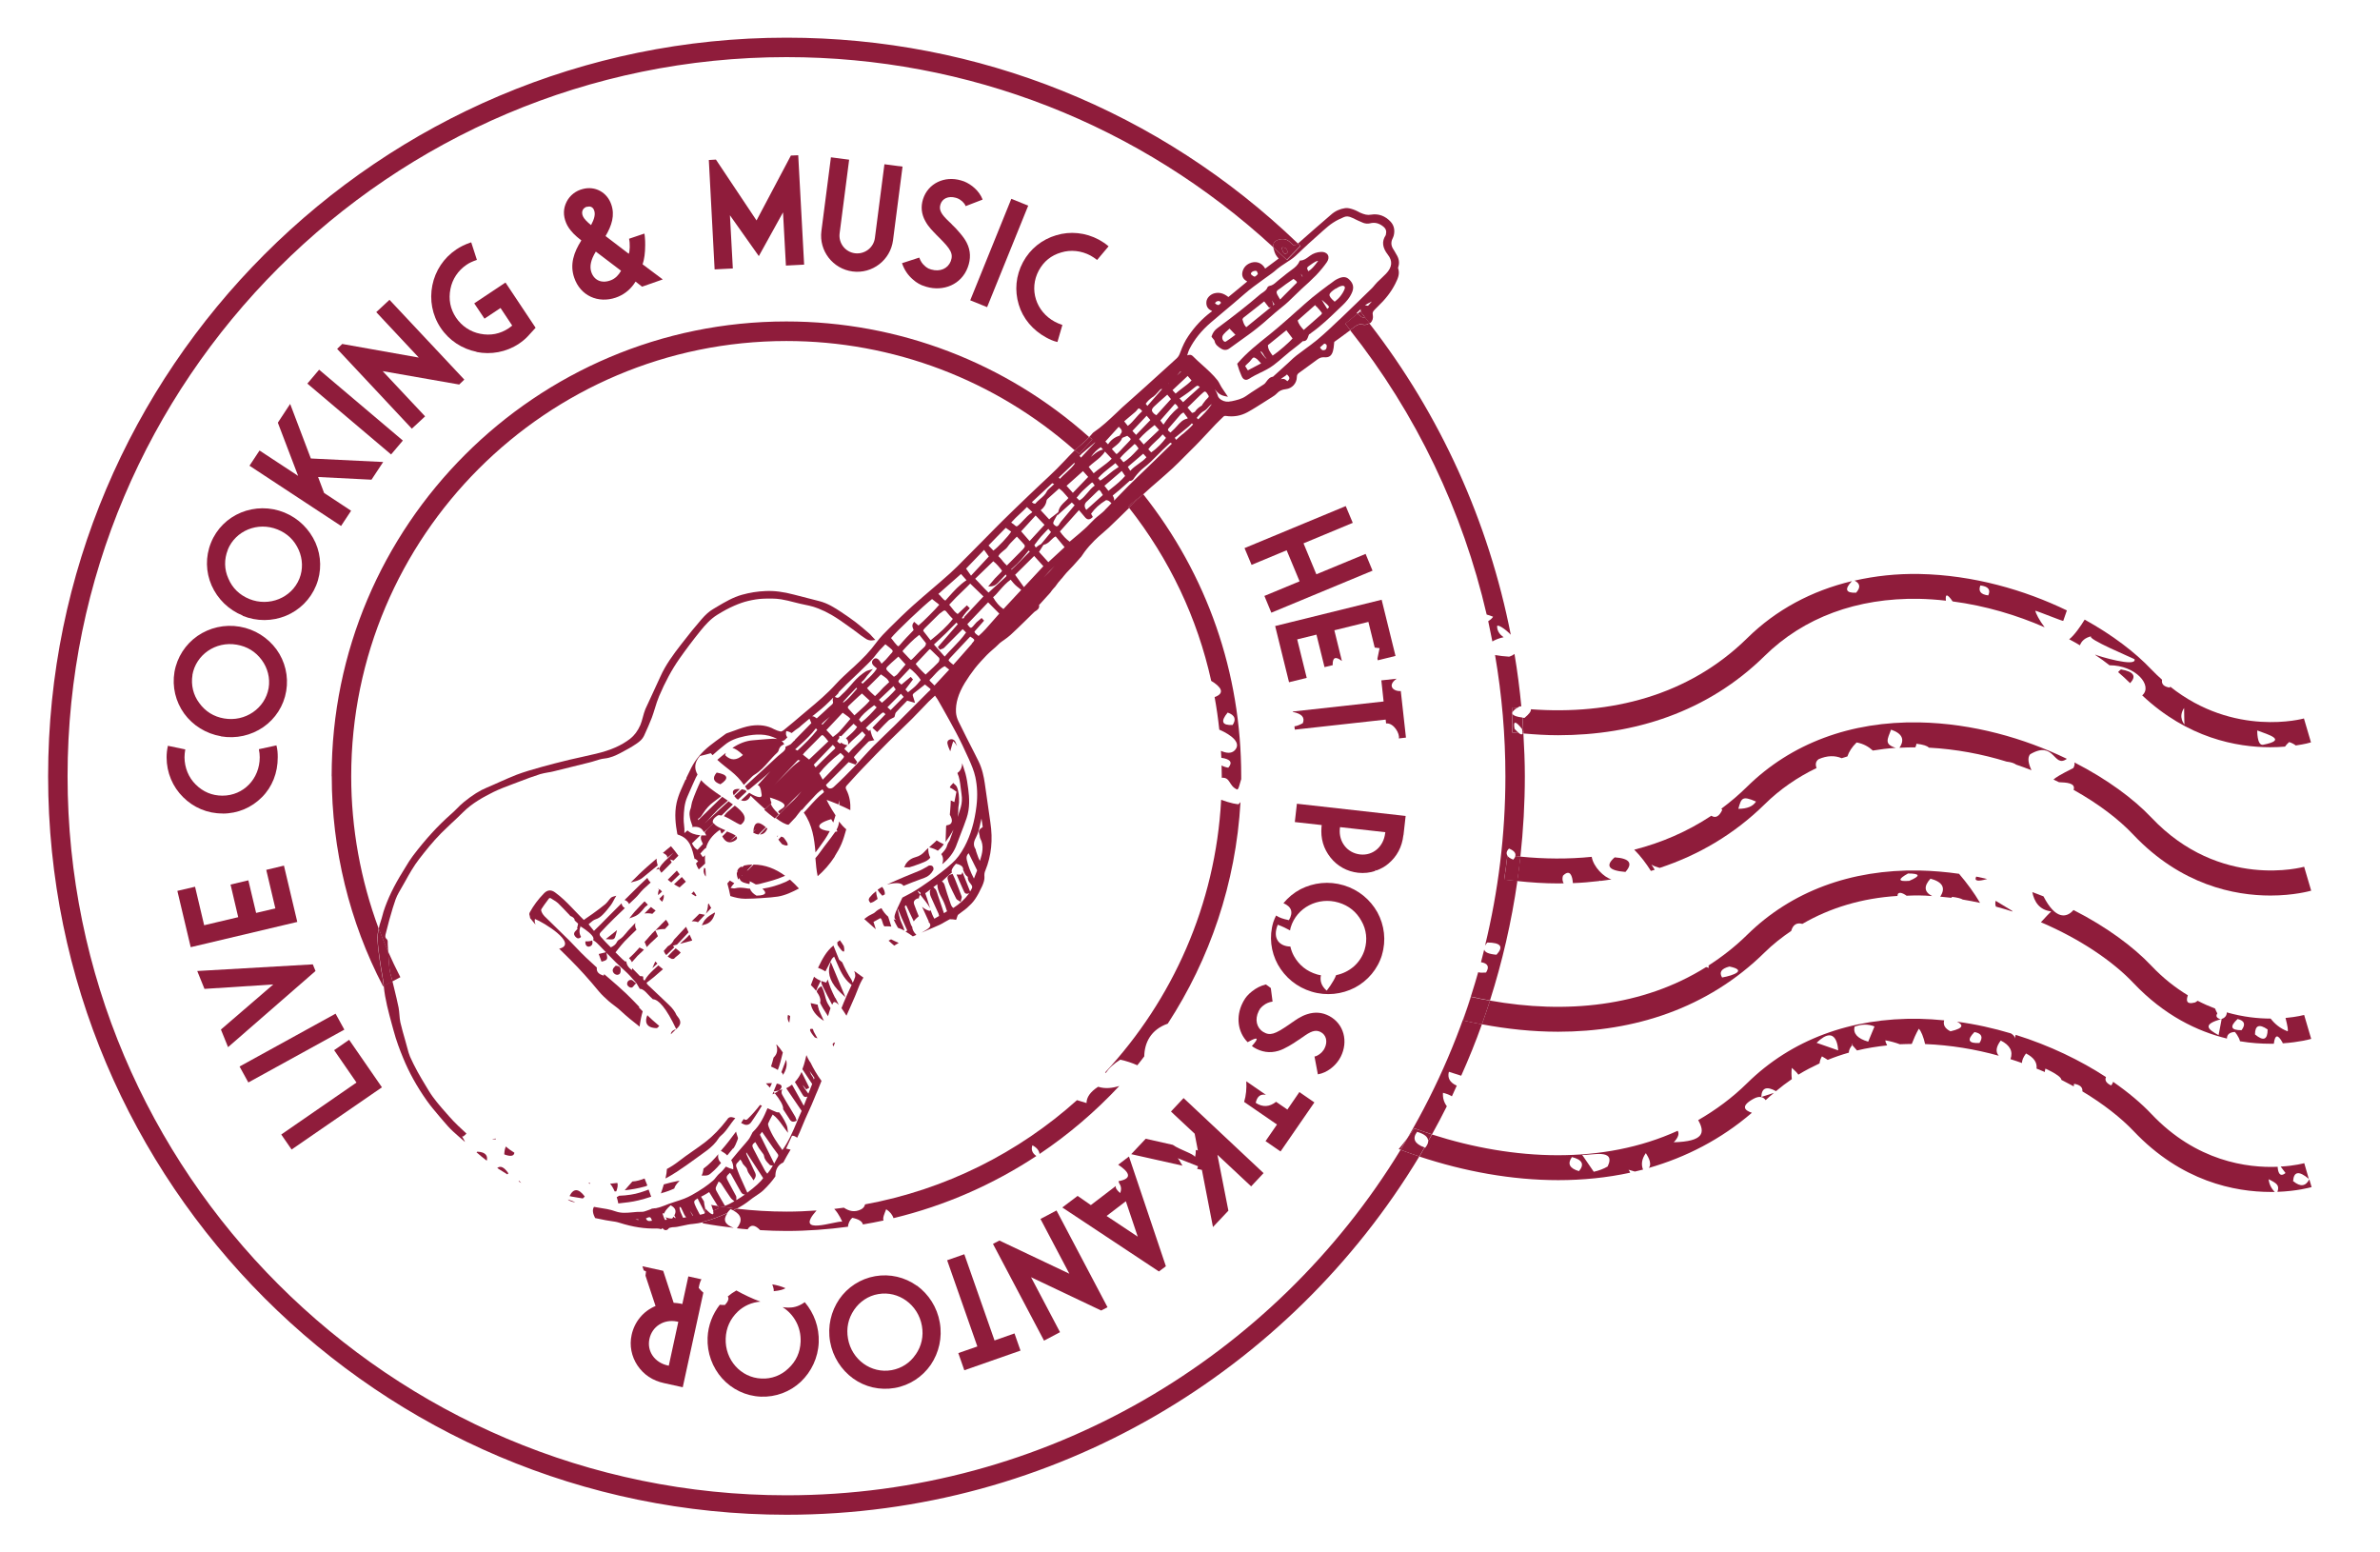 <?xml version="1.0" encoding="UTF-8"?>
<svg id="Laag_1" data-name="Laag 1" xmlns="http://www.w3.org/2000/svg" viewBox="0 0 230 150">
  <defs>
    <style>
      .cls-1 {
        fill: #8f1c3b;
        stroke-width: 0px;
      }
    </style>
  </defs>
  <polygon class="cls-1" points="124.34 53.17 125.59 56.17 122.19 57.58 122.86 59.2 132.64 55.14 131.97 53.52 127.21 55.49 125.97 52.5 130.73 50.52 130.05 48.9 120.27 52.96 120.95 54.58 124.34 53.17"/>
  <path class="cls-1" d="M124.57,65.92l1.71-.42-.92-3.72,1.86-.46.78,3.14.79-.19c-.03-.75.27-.89.89-.4l-.73-2.97,3.29-.81.61,2.48c.14.01.29.03.47.06-.07.34-.14.68-.21,1.01l.04.16,1.71-.42-1.34-5.43-10.29,2.54,1.34,5.43Z"/>
  <path class="cls-1" d="M133.71,67.78l-8.78.97v.04c.87.17,1.2.53.97,1.09-.35.19-.61.28-.81.3l.04.32,8.78-.97.04.37c.76-.07,1.35,1.03,1.23,1.45l.69-.08-.5-4.5c-.7.06-1.36-.52-.4-1.19l-1.48.16.22,2.04Z"/>
  <path class="cls-1" d="M135.63,80.7l.21-1.86-10.51-1.18-.2,1.77,2.6.29-.02.17c-.1,1.13.19,2.11.87,2.97.65.82,1.59,1.35,2.67,1.47.58.06,1.14,0,1.67-.18,0-.03-.03-.06-.04-.09.05.02.09.03.13.05.41-.15.81-.36,1.15-.65.84-.7,1.33-1.62,1.46-2.76ZM133.86,80.5c-.15,1.31-1.18,2.2-2.42,2.06-1.24-.14-2.08-1.21-1.96-2.49l.02-.15,4.37.49v.09Z"/>
  <path class="cls-1" d="M133.55,92.26c.42-1.39.24-2.86-.44-4.11-.69-1.23-1.84-2.19-3.26-2.61-1.44-.43-2.91-.26-4.17.38-.64.34-1.2.8-1.65,1.35.79.34.97.88.53,1.64-.56-.11-.97-.26-1.24-.45-.1.21-.2.42-.27.64-.42,1.39-.24,2.86.44,4.1.69,1.23,1.83,2.19,3.27,2.62,1.42.43,2.91.26,4.17-.39,1.25-.66,2.21-1.79,2.63-3.18ZM129.12,94.22c-.23.64-.9,1.49-.91,1.5-.5-.43-.67-.93-.56-1.49-.13-.02-.26-.04-.38-.08-.98-.29-1.73-.89-2.23-1.78-.16-.29-.27-.6-.34-.91-1.01-.02-1.78-.72-1.22-2.11.44.16.83.35,1.19.55.02-.1.03-.2.06-.29.58-1.92,2.65-2.99,4.63-2.4.98.29,1.73.9,2.21,1.78.48.83.59,1.82.31,2.76-.39,1.31-1.48,2.21-2.75,2.47Z"/>
  <path class="cls-1" d="M121.17,100.85c-.07.08-.13.15-.19.22.06.04.11.09.18.13.75.46,1.55.58,2.37.34.32-.09.66-.26,1.03-.47.15-.08.3-.18.48-.29l.22-.15.23-.15.14-.09.1-.07.05-.04.06-.04h.01c.79-.58,1.26-.79,1.78-.52.52.27.71.91.37,1.58-.02.05-.05.1-.08.14-.2.31-.56.58-.86.64h-.03s.32,1.69.32,1.69v.03s.04,0,.04,0c.87-.16,1.61-.78,2.02-1.42.05-.09.11-.18.16-.28.74-1.47.31-3.17-1.11-3.93-.68-.36-1.39-.42-2.15-.17-.28.09-.56.22-.84.39-.11.07-.23.14-.34.22-.05.03-.1.07-.15.11l-.07.04-.07.05c-.09.06-.15.11-.2.14l-.13.09c-1.29.88-1.77,1.07-2.43.67-.65-.4-.84-1.21-.44-2.01.03-.07.07-.13.11-.18v-.03s.02,0,.02,0v-.03s.07-.07.07-.07c.07-.08.15-.16.23-.22.27-.22.56-.34.88-.39h.03s-.17-1.31-.17-1.31c-.15-.12-.31-.24-.48-.35-.49.12-.94.35-1.34.67-.18.13-.33.29-.48.45l-.14.18s-.03.05-.05.07c0,.02-.02.04-.03.05-.08.12-.15.25-.21.37-.65,1.29-.49,2.8.49,3.79.56-.32,1.26-.64.62.13Z"/>
  <path class="cls-1" d="M123.41,108.65l-1.11,1.61,1.45,1,3.27-4.74-1.45-1-1.16,1.69-1.09-.75c-.63.5-1.29.55-1.97.1.14-.63.47-.88.99-.77l-1.9-1.31c.04.69-.02,1.38-.21,1.99l3.18,2.19Z"/>
  <path class="cls-1" d="M113.17,107.41l2.28,2.13.31,1.62-.2-.05c0,.2,0,.42-.08.68-.12-.31-1.49-.7-2.14-1.17l-2.62-.59-1.4,1.49,4.95,1.11c-.22-.36-.39-.7-.48-.73.66.26,1.32.53,1.99.79-.03.1-.06.17-.09.25l.46.1,1.06,5.47v.06s1.5-1.59,1.5-1.59l-1.06-5.4,3.26,3.05,1.2-1.28-7.73-7.25-1.2,1.28Z"/>
  <path class="cls-1" d="M109.11,111.74l-1.05.8c.92.61,1.56,1.32.03,1.59l.07.21h0c.2.28.23.59.09.94-.4-.35-.46-.54-.41-.69l-2.42,1.85-1.27-.88h-.02s-1.47,1.11-1.47,1.11l9.33,6.18h.01s.67-.5.67-.5l-3.55-10.55-.02-.04ZM106.94,117.49l1.86-1.42,1.15,3.42-3.01-2Z"/>
  <polygon class="cls-1" points="100.55 117.78 103.34 123.07 96.59 119.87 96.57 119.87 95.96 120.19 100.88 129.51 100.89 129.54 102.44 128.72 99.64 123.41 106.4 126.62 106.41 126.63 107.03 126.31 102.1 116.96 100.55 117.78"/>
  <polygon class="cls-1" points="96.11 129.52 93.19 121.19 91.53 121.77 94.45 130.1 92.61 130.74 93.19 132.4 98.62 130.5 98.04 128.84 96.11 129.52"/>
  <path class="cls-1" d="M88.6,124.23c-1.16-.83-2.6-1.17-4.03-.92-1.43.25-2.67,1.07-3.47,2.23-.79,1.17-1.14,2.62-.88,4.1.26,1.46,1.08,2.72,2.22,3.55,1.15.83,2.59,1.17,4.03.92,1.43-.25,2.67-1.07,3.48-2.24.79-1.17,1.13-2.63.87-4.09-.26-1.48-1.07-2.72-2.21-3.56ZM88.49,130.87c-.53.8-1.36,1.35-2.33,1.52-1.97.35-3.85-1.01-4.21-3.04-.18-1.01.02-1.95.59-2.79.53-.78,1.36-1.36,2.33-1.52,1.97-.35,3.86,1.03,4.22,3.06.18,1.01-.03,1.95-.6,2.78Z"/>
  <path class="cls-1" d="M75.91,124.47c-.41-.18-.84-.3-1.28-.37.11.29.17.53.14.66.6-.06.94-.16,1.14-.29Z"/>
  <path class="cls-1" d="M76.23,126.35c-.2,0-.4-.03-.6-.05,1.09.69,1.8,1.93,1.74,3.34-.04,1.03-.44,1.9-1.18,2.58-.69.67-1.62,1.03-2.6.98-2-.08-3.54-1.81-3.46-3.87.04-1.03.44-1.9,1.17-2.6.59-.56,1.36-.9,2.19-.96-.79-.29-1.58-.66-2.33-1.08-.3.17-.57.36-.83.58.14.19.05.47-.27.82-.2,0-.36,0-.5-.02-.69.89-1.13,1.98-1.18,3.18-.06,1.48.47,2.89,1.41,3.94.95,1.05,2.28,1.7,3.73,1.76,1.45.06,2.84-.47,3.87-1.44,1.02-.97,1.67-2.32,1.73-3.8.06-1.47-.45-2.83-1.35-3.89-.44.32-.97.54-1.54.52Z"/>
  <path class="cls-1" d="M67.52,124.45c.07-.4.16-.67.27-.84l-1.27-.28-.58,2.67-.17-.04c-.21-.04-.43-.06-.67-.08l-1.01-3.09-2.01-.44.13.4c.11.04.2.08.22.1-.02.14-.03.28-.05.41l.97,2.93c-1.19.5-2.03,1.52-2.31,2.79-.23,1.04-.01,2.09.56,2.95.61.9,1.46,1.47,2.57,1.71l1.81.4,1.99-9.14c-.14-.11-.28-.26-.45-.46ZM64.63,131.96l-.09-.02c-1.28-.28-2.04-1.38-1.78-2.57.26-1.21,1.4-1.93,2.65-1.68l.14.03-.92,4.24Z"/>
  <path class="cls-1" d="M131.88,30.67s-.02-.06-.03-.09c-.13-.17-.26-.34-.39-.5l-.28.23c.1.08.19.16.28.23.18.14.3.18.42.13Z"/>
  <path class="cls-1" d="M144.48,63.29c.66,3.85,1,7.77,1,11.71,0,5.64-.69,11.12-1.97,16.38.05-.1.12-.2.23-.31,1.3.01,1.59.4.88,1.18-.74-.06-1.13-.23-1.19-.5-.1.41-.21.81-.31,1.22.66.11.84.44.49,1-.35.03-.59.02-.76-.03-1.61,5.68-3.92,11.06-6.85,16.05.23-.31.45-.63.67-.97.57.21,1.15.4,1.72.58.5-.89.97-1.8,1.43-2.71-.28-.38-.41-.81-.37-1.3.35.09.64.2.86.34.16-.34.31-.69.47-1.03-.66-.29-.92-.74-.76-1.34.47.16.87.27,1.19.38.73-1.63,1.4-3.28,2-4.97-.61-.12-1.23-.23-1.84-.38.26-.76.52-1.52.78-2.29.61.14,1.22.26,1.84.37,1.19-3.73,2.08-7.59,2.65-11.55-.43-.04-.85-.08-1.28-.13.12-.75.22-1.53.31-2.33-.12-.2-.09-.42.16-.67.49.2.68.44.61.72.16.02.33.04.49.06.28-2.55.43-5.14.43-7.77,0-1.38-.06-2.76-.14-4.13-.03,0-.06,0-.09,0-.03.13-.14.12-.34-.03-.22-.02-.43-.03-.65-.06,0-.86-.02-1.67-.04-2.43.17.02.34.03.52.05.08-.05.15-.1.24-.15.06,0,.1,0,.16,0-.16-1.7-.38-3.39-.66-5.06-.13.1-.29.19-.52.26-.48-.03-.93-.08-1.37-.16Z"/>
  <path class="cls-1" d="M123.86,23.92s0,.03.01.05c.03.13.05.25.11.35.07.13.15.21.22.21.08.01.16-.06.26-.17-.12-.37-.27-.49-.59-.44Z"/>
  <path class="cls-1" d="M76.01,144.48c-38.31,0-69.48-31.17-69.48-69.48S37.7,5.52,76.01,5.52c17.56,0,34.18,6.52,47.05,18.38-.06-.36.09-.61.48-.73.47-.15.85-.07,1.18.27.35.35.38.36.7.08-13.35-12.82-30.88-19.88-49.4-19.88C36.66,3.64,4.65,35.65,4.65,75s32.01,71.36,71.36,71.36c25.92,0,48.65-13.9,61.15-34.62-.61-.2-1.21-.42-1.81-.64-12.21,20-34.24,33.38-59.34,33.38Z"/>
  <path class="cls-1" d="M131.68,31.36c-.31-.07-.5.02-.76.21-.15.11-.3.22-.45.33,6.4,8.08,10.89,17.5,13.2,27.48.18.05.37.11.62.21-.11.18-.28.31-.47.43.14.65.27,1.31.4,1.96.32-.19.68-.32,1.09-.41-.44-.3-.64-.66-.63-1.09.1-.14.78.28,1.32.85-2.14-10.92-6.81-21.26-13.67-30.09-.18.13-.41.19-.67.13Z"/>
  <path class="cls-1" d="M106.1,105.02c-.73.48-1.1,1-1.1,1.56-.3-.1-.62-.19-.92-.28-5.66,5.08-12.7,8.64-20.48,10.07-.05.2-.16.37-.4.49-.61.3-1.14.17-1.65-.17-.31.04-.62.08-.93.12.48.5.79,1.26.76,1.23-.61-.1-4.72,1.45-2.47-1.08-.96.07-1.92.11-2.9.11-1.61,0-3.22-.1-4.81-.28-.11.06-.22.12-.34.17.81.42.93.99.35,1.72.34.04.69.08,1.04.1.29-.48.69-.46,1.21.08.85.05,1.7.08,2.56.08,2.01,0,3.99-.15,5.93-.41.01-.32.19-.68.42-.86.62.13.95.34,1.02.64.67-.11,1.33-.24,1.99-.38-.09-.27.07-.61.26-1.09.38.25.6.54.71.86,4.98-1.2,9.64-3.26,13.8-6-.39-.28-.53-.62-.38-1.04.43.23.65.51.69.84,2.82-1.89,5.4-4.1,7.71-6.57-.68.21-1.37.29-2.03.08Z"/>
  <path class="cls-1" d="M68.77,116.52c.07.19.12.34.15.46.22-.08.43-.17.57-.25l-.12-.2c-.22-.04-.45-.07-.67-.11.02.03.04.06.07.09Z"/>
  <path class="cls-1" d="M117.38,67.36c.19,1.04.34,2.09.45,3.14,1.22.53,2.2,1.32,1.46,2.03-.31.29-.78.25-1.3.02.01.22.03.45.04.67.89.13,1.11.45.67.96-.28-.05-.49-.13-.65-.22,0,.35.02.69.02,1.04,0,.05,0,.1,0,.15.85-.06.66.77,1.47,1.13.14.06.25-.47.41-1,0-.09,0-.19,0-.28,0-10.01-3.28-19.44-9.48-27.26-.02.02-.05.04-.07.06-.44.41-.87.83-1.3,1.25,3.93,5,6.61,10.67,7.95,16.74.94.56,1.39,1.19.32,1.57ZM118.64,68.85c.69.24.85.64.48,1.2-1.03.05-1.19-.34-.48-1.2Z"/>
  <path class="cls-1" d="M68.22,117.2c-.05-.01-.09-.03-.12-.08,0,0,0,0,0,0l-.02.12s.1-.02.14-.03Z"/>
  <path class="cls-1" d="M70.29,117.22c-.81.35-1.58.66-2.36.85l-.02.13c.99.18,1.99.32,3,.44-.87-.31-1.07-.78-.61-1.42Z"/>
  <path class="cls-1" d="M119.71,77.68c-.02.09-.86-.09-1.7-.4-.54,10.15-4.71,19.34-11.21,26.34.06.03.09.06.06.07.3-.48.77-.91,1.4-1.3.61.13,1.16.32,1.65.54.23-.28.45-.57.67-.86.02-1.31.63-2.59,2.27-3.16,4.06-6.23,6.58-13.55,7.03-21.41-.34.4-.51.55-.17.18Z"/>
  <path class="cls-1" d="M37.82,94.41c.04.14.08.28.11.41l.76-.4c-.42-.81-.81-1.64-1.18-2.47.03.54.06,1.09.12,1.63.03.27.1.54.18.82Z"/>
  <path class="cls-1" d="M32.06,75c0,7.06,1.71,14.08,4.96,20.3l.06-.03c-.04-.42-.12-.85-.19-1.26-.05-.31-.11-.62-.15-.93l-.04-.27c-.09-.64-.18-1.31-.22-1.97-.02-.38.03-.75.11-1.13-1.74-4.68-2.65-9.68-2.65-14.7,0-23.19,18.87-42.06,42.06-42.06,10.3,0,20.18,3.76,27.87,10.57.19-.17.38-.35.56-.51.18-.15.35-.3.52-.46.11-.1.2-.21.3-.32-8.06-7.2-18.43-11.17-29.26-11.17-24.23,0-43.94,19.71-43.94,43.94Z"/>
  <polygon class="cls-1" points="32.29 101.47 34.45 104.6 27.18 109.62 28.18 111.07 36.91 105.06 33.74 100.47 32.29 101.47"/>
  <rect class="cls-1" x="22.91" y="100.4" width="10.59" height="1.76" transform="translate(-45.32 26.13) rotate(-28.82)"/>
  <polygon class="cls-1" points="30.49 93.82 30.23 93.18 19.1 93.82 19.06 93.82 19.76 95.55 26.41 95.12 21.37 99.46 21.35 99.48 22.04 101.18 30.47 93.84 30.49 93.82"/>
  <polygon class="cls-1" points="27.44 83.64 25.73 84.05 26.61 87.77 24.75 88.21 24 85.06 22.28 85.47 23.02 88.62 19.73 89.4 18.85 85.68 17.14 86.08 18.43 91.52 28.73 89.08 27.44 83.64"/>
  <path class="cls-1" d="M21.51,78.61c1.48,0,2.81-.58,3.8-1.58.99-.98,1.54-2.36,1.53-3.87,0-.38-.02-.74-.12-1.11v-.03s-1.7.37-1.7.37v.03c.05.24.08.49.08.75,0,2.07-1.56,3.71-3.6,3.71-1,0-1.87-.36-2.59-1.08-.69-.68-1.07-1.62-1.08-2.62,0-.25.03-.49.07-.74v-.03s-1.68-.35-1.68-.35v.03c-.08.36-.12.72-.12,1.09,0,1.48.59,2.85,1.59,3.84,1,1,2.35,1.59,3.81,1.58Z"/>
  <path class="cls-1" d="M21.35,71.15c1.48.25,2.92-.09,4.09-.89,1.17-.81,1.98-2.05,2.22-3.49.24-1.43-.11-2.87-.94-4.02-.84-1.14-2.09-1.95-3.56-2.2-1.46-.25-2.92.1-4.08.9-1.16.81-1.97,2.05-2.22,3.48-.24,1.43.11,2.87.94,4.02.83,1.14,2.1,1.94,3.56,2.19ZM18.59,65.23c.34-1.97,2.25-3.29,4.28-2.94,1.01.17,1.83.67,2.43,1.49.56.76.82,1.74.66,2.7-.34,1.97-2.27,3.29-4.3,2.94-1.01-.17-1.82-.68-2.41-1.5-.57-.76-.81-1.73-.65-2.7Z"/>
  <path class="cls-1" d="M23.44,59.5c1.39.56,2.87.54,4.19,0,1.31-.54,2.37-1.58,2.92-2.93.55-1.35.51-2.83-.06-4.13-.58-1.29-1.62-2.35-3.01-2.92-1.38-.56-2.88-.53-4.18,0-1.31.54-2.37,1.57-2.91,2.92-.55,1.35-.51,2.83.06,4.13.57,1.29,1.63,2.35,3.01,2.91ZM22.01,53.12c.75-1.85,2.9-2.73,4.81-1.96.95.38,1.64,1.05,2.05,1.98.38.86.43,1.87.06,2.78-.75,1.85-2.92,2.73-4.83,1.96-.95-.39-1.64-1.05-2.03-1.98-.4-.87-.42-1.87-.05-2.78Z"/>
  <polygon class="cls-1" points="33.93 49.35 31.32 47.63 30.74 46.09 35.9 46.35 37.03 44.64 30.04 44.3 28.06 39.08 28.04 39.03 26.85 40.84 28.81 45.98 25.08 43.53 24.11 45 32.96 50.82 33.93 49.35"/>
  <rect class="cls-1" x="33.44" y="34.52" width="1.76" height="10.6" transform="translate(-18.25 40.3) rotate(-49.77)"/>
  <polygon class="cls-1" points="41.08 40.23 36.98 35.86 44.35 37.15 44.37 37.16 44.87 36.68 37.66 28.99 37.64 28.97 36.36 30.16 40.47 34.55 33.1 33.24 33.08 33.23 32.58 33.71 39.8 41.42 41.08 40.23"/>
  <path class="cls-1" d="M46.05,34.01c1.39.28,2.87.02,4.1-.8.31-.21.61-.45.86-.72l.75-.82-2.91-4.37-3.02,2.01.99,1.48,1.55-1.03,1.13,1.7c-.11.09-.22.17-.33.25-.84.56-1.77.74-2.76.54-.94-.18-1.78-.73-2.34-1.56-.56-.84-.74-1.77-.54-2.77.18-.94.73-1.78,1.56-2.34.25-.17.54-.31.97-.46h.03s-.55-1.7-.55-1.7h-.03c-.62.21-1.05.44-1.41.68-1.23.82-2.04,2.07-2.32,3.47-.28,1.4-.02,2.87.8,4.1.82,1.23,2.08,2.04,3.47,2.32Z"/>
  <path class="cls-1" d="M55.36,22.51c.25.26.52.49.82.72-.73,1.15-1.13,2.32-.69,3.6.6,1.77,2.33,2.5,4.01,1.93.09-.03.17-.06.26-.1.68-.29,1.24-.77,1.66-1.45l.63.49,2-.7-1.95-1.46c.16-.47.25-1.09.25-1.85,0-.27,0-.53-.03-.76-.02-.21-.03-.33-.05-.36l-1.48.5c.11.42.08,1.28-.03,1.45l-2.24-1.71c.6-1.02.92-2.01.55-3.06-.4-1.17-1.56-1.8-2.74-1.49-.69.17-1.26.62-1.57,1.23-.33.65-.35,1.33-.05,2.05.13.32.35.65.66.97ZM60.02,26.16c-.25.44-.56.74-.94.9-.92.38-1.67.03-1.94-.78-.18-.54-.04-1.2.44-1.97l2.45,1.86ZM56.7,19.98h.07c.26-.08.54.02.65.36.13.35.02.82-.3,1.41-.38-.3-.69-.62-.79-.86-.19-.46.01-.79.38-.92Z"/>
  <polygon class="cls-1" points="70.82 25.94 70.54 20.8 73.3 24.7 73.33 24.75 75.67 20.52 75.95 25.66 77.71 25.57 77.14 15 76.43 15.03 73.11 21.3 69.2 15.44 69.19 15.42 68.5 15.46 69.06 26.03 70.82 25.94"/>
  <path class="cls-1" d="M82.39,26.23c1.91.25,3.66-1.1,3.91-3.01l.92-7.12-1.75-.23-.92,7.12c-.12.94-.99,1.6-1.93,1.48-.94-.12-1.6-.98-1.48-1.92l.92-7.12-1.76-.23-.92,7.12c-.25,1.91,1.1,3.66,3.01,3.91Z"/>
  <path class="cls-1" d="M87.18,25.46c.21.61.56,1.14,1.06,1.56.17.15.34.28.54.39l.2.1s.06.02.07.04c.02,0,.04.01.06.02.13.05.27.1.41.14,1.65.48,3.38-.21,4-1.87.31-.82.29-1.63-.1-2.39-.15-.3-.37-.6-.65-.93-.11-.13-.23-.27-.37-.42l-.19-.19-.19-.19-.11-.12-.09-.09-.05-.04-.05-.05h0c-.72-.68-1.01-1.1-.84-1.66.17-.57.76-.86,1.49-.65.05.01.11.03.15.05.35.14.67.44.79.73v.03s1.61-.62,1.61-.62l.03-.02v-.02c-.32-.82-1.07-1.44-1.78-1.73-.1-.04-.2-.07-.31-.1-1.58-.46-3.17.28-3.66,1.81-.23.73-.16,1.45.23,2.14.14.26.32.51.54.76.09.09.18.2.28.3.04.04.08.09.13.13l.05.06.06.06c.08.08.13.13.17.17l.11.11c1.1,1.1,1.38,1.54,1.11,2.27-.28.71-1.03,1.05-1.89.8-.07-.02-.14-.05-.2-.07h-.03s0-.02,0-.02h-.03s-.08-.05-.08-.05c-.09-.05-.18-.11-.25-.18-.27-.22-.44-.49-.55-.8l-.02-.03-1.66.54v.03Z"/>
  <rect class="cls-1" x="91.27" y="23.55" width="10.58" height="1.76" transform="translate(37.67 104.77) rotate(-67.95)"/>
  <path class="cls-1" d="M98.45,29.43c.4,1.34,1.35,2.48,2.67,3.19.33.18.66.33,1.04.42h.03s.48-1.65.48-1.65h-.03c-.24-.08-.47-.18-.7-.3-1.83-.98-2.52-3.14-1.56-4.94.48-.89,1.2-1.48,2.18-1.76.92-.28,1.94-.17,2.82.3.22.12.42.26.62.41l.02.02,1.11-1.32-.02-.02c-.28-.24-.59-.44-.91-.62-1.3-.7-2.79-.84-4.13-.43-1.36.4-2.52,1.31-3.21,2.6-.7,1.31-.82,2.75-.41,4.1Z"/>
  <path class="cls-1" d="M75.57,81.57c.69.3.74.08.15-.65-.08-.04-.15-.07-.22-.09-.09.1-.19.2-.28.29.08.12.2.27.36.45Z"/>
  <path class="cls-1" d="M80.66,82.75c.28-.44.5-.84.67-1.24.17-.41.31-.87.45-1.38-.24-.2-.48-.46-.71-.76,0,.05,0,.09,0,.14h0c-.03.23-.11.45-.23.66.03.05.06.1.09.16-.07.02-.14.03-.21.04-.12.18-.25.36-.39.54-.46.59-.9,1.18-1.26,1.68-.09.12-.18.22-.27.33.05.6.1,1.19.22,1.74.62-.54,1.17-1.16,1.65-1.9Z"/>
  <path class="cls-1" d="M75.09,80.86s.07-.07.1-.11c-.08,0-.12.04-.1.11Z"/>
  <path class="cls-1" d="M63.97,86.14c-.07-.09-.16-.17-.26-.24-.1.21-.13.4-.11.59.12-.11.24-.23.37-.34Z"/>
  <path class="cls-1" d="M75.63,103.92c.39-.57.46-1.07.34-1.53-.15.41-.3.81-.46,1.21.13.12.19.23.12.32Z"/>
  <path class="cls-1" d="M74.16,80.06s-.07-.06-.1-.09c-.21.22-.42.45-.63.66.32,0,.57-.18.73-.58Z"/>
  <path class="cls-1" d="M62.22,87.16c-.28.28-.56.58-.83.87l-.09.1c-.05.05-.09.11-.14.17l-.35.44.44-.16c.45-.16.72-.49.98-.81l.1-.12s.07-.06.11-.09c.05-.04.12-.08.17-.15-.11-.1-.21-.21-.3-.31-.03.02-.07.03-.1.06Z"/>
  <path class="cls-1" d="M56.57,90.96c0,.05,0,.11,0,.18.03.14.08.24.17.29.03.02.08.04.14.04.03,0,.07,0,.11-.02.32-.11.28-.38.24-.58-.12.06-.32.1-.67.09,0,0,0,0,0,0Z"/>
  <path class="cls-1" d="M80.71,96.42c-.16-.32-.32-.64-.45-.97-.1-.26-.19-.54-.27-.81-.04.09-.08.19-.15.3-.17-.05-.33-.1-.47-.16-.02.15.03.3.15.55.28.58.58,1.15.9,1.75.07-.16.14-.26.21-.26.12,0,.27.12.43.28-.05-.11-.1-.22-.15-.32l-.18-.36Z"/>
  <path class="cls-1" d="M81.56,91.44c-.17-.28-.3-.47-.4-.59-.07.06-.17.14-.25.2,0,.07.02.15.03.25.54.82.75.86.61.14Z"/>
  <path class="cls-1" d="M79.73,96.22c-.07-.26-.14-.54-.28-.8l-.07-.14-.13.09c-.2.14-.3.29-.32.46.29.4.42.77.32,1.06.09.18.18.37.3.56l.09.14c.13.2.26.4.38.6.07-.25.15-.53.24-.78-.06-.1-.12-.21-.19-.31-.18-.26-.26-.56-.34-.88Z"/>
  <path class="cls-1" d="M79.31,94.76c-.27-.11-.49-.24-.64-.39-.09.22-.17.43-.25.65-.02.05-.04.1-.06.16.2.19.37.38.51.56.05-.13.1-.26.16-.39.09-.19.19-.39.29-.59Z"/>
  <path class="cls-1" d="M79.13,97.51c-.05-.11-.07-.23-.1-.36v-.07s-.02,0-.02,0c-.22-.06-.44-.11-.67-.16.09.68.53,1.25,1.28,1.72-.12-.25-.24-.51-.35-.76l-.15-.35Z"/>
  <path class="cls-1" d="M63.64,85.84s-.04.04-.06.06c.04,0,.07-.02.1-.02-.01-.01-.03-.02-.04-.03Z"/>
  <path class="cls-1" d="M67.91,89.6h-.06s0,.05,0,.07l.05-.07Z"/>
  <path class="cls-1" d="M63.29,83.1l-.29.25c-.3.26-.6.52-.89.79-.19.17-.37.35-.55.53l-.61.6.49-.13c.24-.07.47-.18.66-.33.37-.3.73-.6,1.1-.9.12-.1.24-.19.36-.29-.07-.21-.11-.44-.11-.66-.06.05-.11.1-.17.15Z"/>
  <path class="cls-1" d="M61.76,91.6c-.3.34-.62.68-.97.98.12.12.22.25.28.39,0,0,.02-.02.02-.03.1-.1.19-.2.28-.31.16-.19.31-.36.49-.51.14-.11.25-.24.37-.36-.13-.06-.28-.13-.43-.21-.01.01-.03.03-.04.04Z"/>
  <path class="cls-1" d="M70.91,76.84c.2-.2.4-.4.59-.6-.69-.07-.78.26-.59.6Z"/>
  <path class="cls-1" d="M63.29,92.98l-.25.57.46-.42s.02-.02.03-.03c-.07-.07-.14-.13-.2-.2-.01.03-.03.05-.04.08Z"/>
  <path class="cls-1" d="M68.73,87.73c-.1-.15-.18-.3-.24-.43-.02.03-.05.05-.07.08,0,.29-.07.6-.21.91.17-.19.35-.37.52-.56Z"/>
  <path class="cls-1" d="M62.72,98.25c-.05-.05-.1-.11-.16-.16-.25.55-.2,1.25.93,1.25.09-.07.16-.14.22-.21-.07-.06-.15-.13-.22-.19-.27-.23-.53-.45-.77-.69Z"/>
  <path class="cls-1" d="M124.36,25.11c-.43-.41-.87-.8-1.3-1.2,0,.04,0,.08.02.13l.03.1c.04.16.09.32.17.46.07.13.17.24.26.35,0,.01.02.02.03.03l-1.3.97s-.01-.02-.02-.02c-.31-.57-.93-.76-1.53-.47-.34.17-.56.44-.65.81-.09.39.06.71.42.9,0,0,.02.02.03.04l-1.81,1.49c-.45-.36-.88-.48-1.35-.36-.39.1-.73.44-.77.79-.05.41.11.72.47.88.02,0,.04.03.08.07-.05.03-.1.05-.14.09-.83.63-1.56,1.41-2.17,2.32-.29.42-.54.93-.77,1.56-.09.25-.18.42-.34.57l-1.09.99c-.53.48-1.06.96-1.59,1.44l-.23.21c-.58.53-1.19,1.07-1.79,1.6-.39.33-.77.69-1.13,1.04-.7.66-1.42,1.34-2.23,1.89-.05.04-.09.08-.12.12l-.03.04c-.06.06-.11.13-.17.19-.02.03-.04.05-.07.07.1.09.19.16.29.25l-1.27,1.39c-.13-.12-.27-.23-.41-.35-.05.05-.11.09-.16.15-.27.26-.52.54-.77.8-.26.28-.54.57-.82.85-.52.51-1.05,1.01-1.58,1.5-.37.35-.75.7-1.12,1.06-1,.95-1.8,1.74-2.54,2.46-.45.44-.89.9-1.34,1.35-.21.22-.43.44-.64.65l-.27.27c-.3.3-.6.61-.9.91-.18.18-.36.36-.54.54-.45.46-.91.93-1.39,1.36-.6.54-1.22,1.07-1.82,1.58-.58.49-1.17,1.01-1.75,1.52-.82.74-1.61,1.51-2.28,2.18-.4.4-.9.89-1.29,1.43-.56.77-1.24,1.49-2.18,2.35l-.18.16c-.52.48-1.07.97-1.55,1.5-.81.9-1.76,1.7-2.67,2.46-.21.18-.42.35-.63.53-.59.5-1.16.99-1.75,1.46-.09.07-.21.12-.27.11-.21-.04-.43-.12-.63-.22-.63-.35-1.37-.46-2.22-.34-.54.08-1.07.27-1.58.46-.22.08-.44.16-.68.24-.06.02-.13.04-.2.09l-.38.28c-.38.28-.78.56-1.15.86-.77.61-1.37,1.32-1.78,2.11-.17.33-.33.66-.49,1,0,.06,0,.11-.02.17-.02,0-.03-.01-.05-.02-.16.34-.31.68-.45,1.01-.2.45-.33.86-.42,1.24-.24,1.09-.09,2.17.06,2.99,0,.04.03.06.04.09,1.24.36,1.39,1.41,1.64,2.37,0,0,.02-.02.03-.02h0c.06,0,.17.09.31.22-.04.04-.08.08-.11.12-.03.03-.07.06-.1.1.07.21.15.4.27.58.21-.19.41-.38.62-.57-.02-.27-.03-.54-.02-.8l-.2.18-.25-.35.05-.05c.06-.06.11-.13.17-.19.09-.1.23-.26.33-.29.16-.61.53-1.2,1.35-1.77.03.05.07.21.15.39.12-.11.25-.23.37-.34-.49-.2-.97-.41-1.13-.69-.23.19-.44.41-.65.62l-.07.08c-.06.07-.11.13-.15.19.05.09.1.19.15.3-.09,0-.16,0-.24,0,0,0,0,0,0,.01,0,0,0,0-.01-.01-.08,0-.16,0-.23,0v.04c-.1.25,0,.44.08.6.03.06.06.12.08.19l-.52.56c-.23-.12-.38-.32-.54-.62l.18-.17c.2-.2.41-.4.63-.61-.55-.05-.96-.21-1.24-.47l-.3.26c.02-.26,0-.52-.03-.77-.02-.22-.05-.43-.04-.64.02-.76.07-1.45.35-2.09l.23-.53c.2-.45.39-.9.6-1.34.05-.1.11-.2.16-.29-.32-.56-.33-1.15.23-1.79.35-.08.7-.17,1.05-.27.06.07.12.12.17.19.36-.33.73-.64,1.11-.94l.1-.08c.47-.39,1.11-.65,1.93-.82.96-.19,2.07-.3,3.11.28-.16-.03-.32-.03-.44-.03-.41.02-.82.06-1.22.09-.23.02-.46.04-.69.06-.68.05-1.34.31-1.98.74.27.06.61.28,1.02.68-.61.55-1.19.56-1.72.02.02-.08.04-.15.06-.22-.28.22-.56.44-.82.67.94.88,1.79,1.27,2.57,2.42.15-.16.31-.32.47-.48.04-.04.08-.08.12-.12.14-.14.26-.28.41-.37.57-.34,1-.82,1.41-1.29.25-.28.51-.58.79-.83.04-.04.12-.12.15-.22.08-.29.2-.45.41-.55l.14-.07-.08-.13c-.06-.09-.12-.15-.19-.2.13.03.27,0,.41-.17.05-.06.11-.11.16-.16-.13-.16-.17-.36-.1-.61.22.04.39.11.52.19.22-.19.46-.37.72-.54.04-.02.06-.05.09-.08.01-.01.02-.02.03-.03l.27-.23c.2-.17.41-.34.61-.51l.18.43-.43.44c-.39.4-.79.8-1.18,1.2,0,.03,0,.05,0,.07-.02,0-.03-.01-.05-.01-.1.1-.21.21-.31.32-.05.05-.14.09-.25.14-.06.03-.13.06-.2.09l-.08.04v.09c.02.18-.15.34-.39.53-.12.09-.23.18-.34.28-1.06.98-2.11,1.95-3.18,2.92.07.11.15.22.22.35.06,0,.13-.03.19-.05.32-.27.63-.53.95-.79l.31-.26c.24-.19.46-.41.68-.61.03-.03.06-.06.1-.09-.12.13-.23.26-.35.38-.27.3-.54.6-.82.9-.02.02-.05.04-.07.06.18,0,.32.22.4.92.06.48-.76.11-1.2-.19-.09.08-.17.16-.26.24-.13.12-.26.24-.39.36-.05.04-.1.08-.14.13.34.13.71.06.92-.44-.01-.02.62.62,1.39,1.29.21-.2.42-.39.63-.59h0c-.07-.17-.12-.35-.15-.53,2.64.82.76,1.08.8,1.41.05.05.1.09.15.14.2-.21.4-.41.6-.62.22-.23.44-.47.67-.7.12-.12.25-.24.37-.36.15-.14.3-.29.44-.44.03-.03.06-.06.08-.09-.32.39-.65.78-1.03,1.12-.39.35-.76.72-1.12,1.1,0,0,.01.01.02.02,0,0-.01,0-.02-.01-.13.14-.26.28-.4.41.5.38.97.65,1.24.65.23-.24.46-.48.68-.72.19-.25.38-.5.58-.74.01.01.02.03.03.04,0,0,.01-.02.02-.02.23-.27.47-.56.73-.82.11-.11.22-.23.33-.35.28-.31.55-.61.91-.81l.14.24s0,0,0,0c-.01.02-.02.05-.03.06-.55.43-1.01.95-1.46,1.45-.15.17-.3.34-.46.5.84,1.19,1.02,2.54,1.13,3.84.01-.02.03-.04.05-.06.09-.12.18-.24.27-.36.38-.52.77-1.05,1.06-1.63-.95-.08-1.77-.59.14-1.16.07.11.13.22.2.33.08-.23.15-.46.22-.7-.49-.73-.85-1.44-.86-1.49.23.08.65.24,1.13.44.01-.05.03-.1.04-.15.02-.09.04-.17.05-.26,0,.14,0,.29,0,.43v.03c.35.15.72.32,1.07.5.03-.66-.05-1.33-.4-2-.08-.15-.06-.27.08-.41.2-.22.4-.44.6-.66.31-.34.63-.69.95-1.02.96-1,1.74-1.8,2.46-2.52.38-.38.76-.74,1.14-1.11.37-.36.75-.72,1.11-1.08.32-.32.64-.65.95-.98.22-.24.45-.47.67-.7.15-.15.3-.29.47-.44.05-.04.1-.09.15-.14.03.04.05.08.08.11.11.15.2.29.27.42l.36.63c.44.78.9,1.6,1.33,2.41.43.81.84,1.68,1.24,2.57.24.54.49,1.12.62,1.72.19.89.23,1.81.11,2.8-.18,1.52-.56,2.81-1.15,3.92-.36.68-.76,1.22-1.23,1.63-.62.56-1.33,1.11-2.16,1.7-.51.36-1.1.77-1.71,1.12-.3.17-.61.32-.91.48-.4.94-1.11,2.02-.56,2.17.04,0,.09.02.13.02-.05,0-.09-.01-.13-.02-.1-.01-.2-.04-.29-.07.13.28.26.56.42.82.21.07.42.16.62.27-.04-.22-.12-.42-.21-.61-.06-.14-.12-.27-.17-.4-.08-.27-.15-.55-.21-.82-.02-.09-.04-.19-.07-.28,0,0,.01,0,.01-.01,0,0,.02.02.05.08.06.12.11.25.16.38.05.12.1.25.15.37.15.33.29.66.44.99l.13.29-.17.1c.25.14.49.3.71.47.11-.05.23-.1.34-.15-.26-.26-.39-.51-.4-.77-.1-.13-.16-.29-.21-.46-.03-.11-.06-.21-.1-.31-.08-.19-.15-.39-.21-.58-.04-.13-.09-.27-.14-.4-.08-.21-.09-.26.07-.34l.74,1.56c.11-.17.27-.33.48-.5-.15-.38-.31-.76-.45-1.16q-.11-.32.21-.5c.06-.03.12-.06.19-.09l.05.11c0-.15.05-.3.13-.46-.26-.34-.37-.5.06-.15-.03.05-.04.1-.06.15.3.39.81,1,.97,1.33-.05-.14-.09-.29-.14-.44-.1-.33-.2-.67-.33-1.01l.18-.13c.12-.09.23-.17.35-.26-.04.07-.08.14-.09.23,0,.17.03.35.11.52.13.3.27.6.41.91.11.23.21.46.32.7.02.05.03.11.05.19,0,.01,0,.03,0,.04l-.45.26c-.16-.27-.27-.55-.37-.85,0,.11-.11.13-.42-.03-.17-.08-.29-.18-.4-.28l.65,1.43-.04.02c.53.51-.18.75-.66,1.06.21-.09.41-.18.62-.27.16-.07.32-.14.47-.2.22-.09.45-.19.66-.29.17-.08.33-.17.49-.27.15-.09.31-.18.47-.26.04-.02.12-.01.19,0,.03,0,.06,0,.09,0,.06,0,.11.01.17.02l.18.03.04-.1c.02-.06.04-.12.06-.18.03-.09.05-.17.09-.21.13-.11.27-.21.42-.32.15-.11.31-.22.45-.35.27-.24.55-.51.76-.82.24-.35.46-.76.7-1.28.16-.36.23-.64.22-.88-.02-.25,0-.44.09-.63.58-1.43.74-2.96.48-4.66-.12-.79-.23-1.59-.34-2.38l-.2-1.4c-.09-.6-.24-1.39-.61-2.13l-.37-.74c-.52-1.01-1.05-2.06-1.56-3.1-.14-.28-.22-.59-.24-.86-.05-.89.22-1.8.85-2.85.28-.46.61-.93.97-1.4.37-.47.78-.9,1.16-1.3.17-.17.35-.33.53-.49.1-.09.2-.17.3-.26.06-.06.12-.11.18-.17.08-.08.16-.16.25-.24.13-.1.26-.2.4-.29.21-.15.43-.31.63-.49.46-.42.91-.86,1.34-1.28.17-.17.34-.33.51-.5.06-.06.12-.12.18-.18.09-.09.17-.17.26-.25.04-.04.09-.07.14-.1.16-.11.39-.25.33-.59.01-.01.03-.03.05-.05.02-.02.04-.04.06-.06.19-.21.38-.42.57-.63l.41-.45c.07-.11.15-.21.23-.31.04-.05.09-.1.15-.17.02-.02.04-.05.07-.07l.11-.15c.05-.07.1-.15.16-.22.06-.09.13-.16.2-.23l.02-.03s.04-.07.07-.09c.12-.12.18-.2.24-.28l.04-.05c.09-.11.18-.22.27-.32.07-.07.14-.15.21-.22.14-.14.27-.28.41-.43.09-.1.17-.19.26-.29.11-.12.22-.24.32-.36l.05-.06s.05-.06.08-.09l.03-.03s.03-.03.04-.05h0s0,0,.01,0l.33-.48c.29-.39.61-.75.95-1.09.25-.25.52-.49.79-.72.2-.17.4-.35.59-.52.36-.34.72-.69,1.07-1.03.18-.18.36-.35.54-.53l.36-.35s.02-.02.03-.03c-.04-.05-.08-.1-.12-.15l1.48-1.17s0,0,0,.01c.27-.25.55-.5.83-.75l.05-.04c.22-.2.45-.4.68-.59.42-.37.86-.75,1.28-1.14.37-.34.73-.71,1.08-1.06.15-.15.3-.3.45-.45l.28-.28c.26-.25.51-.51.76-.77.27-.28.53-.57.8-.85.25-.27.51-.55.77-.82.22-.23.46-.45.68-.67l.06-.06c.07-.07.14-.1.27-.08.72.11,1.43-.01,2.07-.36.58-.32,1.14-.68,1.69-1.03.18-.12.36-.23.55-.35l.07-.04c.19-.12.38-.24.53-.4.23-.25.5-.37.87-.41.59-.06,1.05-.56,1.06-1.16,0-.19.06-.3.18-.39.29-.21.59-.43.88-.64.31-.23.62-.45.93-.68.22-.16.42-.23.66-.21.46.04.71-.14.84-.6.06-.21.08-.41.1-.64,0-.08.02-.16.03-.25l.52-.37c.34-.25.69-.5,1.03-.76-.16-.21-.32-.42-.48-.62l1.18-.96s-.03-.02-.04-.03l-.05-.04s.08-.07.11-.11c.1-.1.19-.19.29-.28-.05.16,0,.33.16.49.12.13.16.18.19.25.17.21.33.43.5.64.03-.02.07-.03.1-.05.19-.19.27-.47.21-.77-.04-.19,0-.3.13-.44l.08-.09c.08-.09.16-.17.25-.25.76-.72,1.31-1.43,1.69-2.18l.04-.08c.21-.43.46-.91.25-1.48,0,0,0-.04.02-.1.14-.41.08-.82-.2-1.25-.04-.07-.08-.14-.12-.21-.05-.08-.09-.17-.15-.25-.22-.33-.25-.66-.1-1,.01-.03.03-.06.04-.08.03-.06.06-.13.08-.2.15-.53.05-1.02-.28-1.38-.52-.57-1.19-.81-1.89-.69-.37.07-.67-.02-1.06-.19-.08-.04-.16-.08-.23-.12-.14-.07-.28-.14-.43-.19-.25-.08-.53-.17-.79-.13-.5.07-.97.28-1.35.62-1.04.89-2.09,1.81-3.13,2.73l-.03.02s-.04.03-.06.05c.08.08.17.16.26.24l-1.31,1.35ZM91.22,88.23l-.61-1.8-.03-.11c-.03-.1-.07-.21-.12-.32-.04-.08-.11-.14-.17-.19-.02-.02-.04-.04-.06-.06l-.03-.03c.13-.09.26-.19.38-.28,0,.37.13.71.27,1.02.06.13.12.25.19.37.08.14.15.29.21.44.08.18.14.38.2.58.02.07.04.13.07.2l-.29.18ZM93.91,85.85c-.04.11-.1.19-.16.29l-.74-1.88c-.03.08-.05.15-.1.24-.19.01-.34,0-.47,0,.18.44.38.88.57,1.31l.16.35c.04.09.1.16.18.18.03.01.07.02.1.02.08,0,.15-.03.21-.06-.01.02-.02.05-.04.06-.37.51-.86.96-1.49,1.37-.16-.11-.22-.27-.29-.48-.24-.68-.41-1.21-.55-1.71-.05-.18-.14-.3-.27-.37l.07-.06c.2-.19.41-.39.62-.57.09-.08.19-.16.29-.24-.11-.17.02-.45.38-.84.19.03.33.08.45.15h0s0,0,0,0c.19.11.27.26.25.46.02.04.03.08.05.11.08.19.17.41.4.55-.03.28.11.47.25.64.06.08.12.15.15.23.03.06.02.17,0,.24ZM94.12,84.89c-.34-.65-.56-1.23-.69-1.8-.06-.28-.01-.47.18-.65l.82,1.66-.31.79ZM94.72,79.65c.04-.19.08-.38.13-.56l.12.82s-.05.03-.07.05c-.11.08-.23.16-.28.29-.05.13,0,.27.03.4.01.04.03.09.03.13v.05c.01.05.02.12.05.18.39.72.2,1.43-.03,2.17-.13-.22-.21-.45-.29-.69-.03-.09-.06-.18-.09-.26,0-.01,0-.03-.01-.05,0-.05-.01-.1-.05-.16-.2-.32-.19-.65.04-1.07.22-.41.32-.85.42-1.28ZM120.89,26.41c.02-.1.19-.23.4-.24.02,0,.04,0,.05,0,.11,0,.14.03.22.31-.03.03-.06.06-.09.09-.16.16-.22.21-.37.1l-.04-.03c-.14-.1-.19-.14-.17-.24h0ZM117.74,29.09c.08-.01.18,0,.26.17-.11.14-.19.21-.27.21-.07,0-.17-.04-.31-.16.05-.13.15-.2.32-.23ZM113.89,36.11l.17-.2s.05-.03.08-.04c0,0,0,0,0,0,0,0,0,.03-.06.08-.11.11-.23.22-.34.34.05-.06.1-.12.15-.18ZM114.77,36.32l.38.44c-.26.28-.56.5-.88.74-.22.17-.45.34-.66.53l-.3-.33,1.46-1.37ZM115.28,37.57l.15-.12c.27-.21.31-.24.52-.05l-1.62,1.46-.34-.36.18-.12c.22-.15.42-.28.62-.43.17-.12.33-.25.49-.38ZM105.05,48.44c.33-.31.66-.63.98-.95l.03-.03c.1-.1.15-.11.17-.11,0,0,0,0,0,0,.02,0,.06.02.15.15.07.1.12.2.18.3l.02.03-1.59,1.43s-.02-.02-.03-.02q-.31-.44.08-.8ZM104.31,48.35l-.27-.26s.08-.09.12-.14c.14-.17.28-.34.43-.49.13-.13.26-.25.4-.37.1-.09.2-.18.3-.27.14-.14.23-.2.27-.2.03,0,.1.09.2.25,0,.01.02.03.03.05-.27.19-.49.44-.69.69-.24.28-.46.55-.77.74ZM106.43,46.36l-.11.08-.2-.24c.34-.4.75-.72,1.17-1.05.17-.13.34-.26.5-.4l.32.36-.08.06c-.15.1-.3.2-.44.3-.13.1-.25.2-.38.3-.11.09-.21.17-.32.26-.15.11-.3.22-.46.34ZM107.45,43.38c.1-.09.2-.18.31-.26.27-.22.56-.45.69-.81l.49-.2c.14.11.33.26.33.32,0,.07-.17.23-.3.37-.15.15-.3.31-.45.47-.14.15-.28.31-.43.45-.12.12-.17.15-.18.15-.04,0-.15-.13-.19-.18-.07-.08-.15-.17-.23-.26l-.04-.05ZM108.41,45.51l.32.48c-.39.45-.84.82-1.32,1.2-.1.08-.2.16-.29.24l-.39-.49,1.68-1.44ZM108.57,44.66l-.33-.39c.25-.32.56-.59.85-.86.18-.16.37-.33.55-.51.13.06.21.17.31.32.03.04.05.08.08.12-.05.05-.1.11-.15.16-.41.44-.79.85-1.31,1.16ZM109.43,41.64l1.38-1.47.36.42-1.38,1.43-.35-.38ZM110.48,43.84l.31.34c-.22.26-.48.44-.76.64-.28.2-.56.4-.8.67l-.24-.38,1.5-1.28ZM110.52,42.94l-.44-.51c.44-.51.94-.92,1.5-1.36l.43.47-1.48,1.4ZM111.73,42.6c.21-.19.43-.39.63-.63l.32.34c-.36.47-.81.98-1.43,1.4l-.28-.3c.21-.3.48-.55.76-.81ZM112.43,41.02l-.3-.39,1.41-1.61c.16.07.24.2.33.38-.59.46-1.05,1.05-1.44,1.63ZM112.91,37.07s.04-.03.06-.04l-.06.06s0-.02,0-.02ZM112.8,38.13l.36.43-1.41,1.56s-.04-.02-.05-.03c-.06-.04-.1-.06-.13-.08-.16-.14-.25-.26-.25-.37,0-.1.06-.21.2-.35.3-.29.62-.57.95-.86.11-.1.23-.2.34-.3ZM111.4,38.37h0c.18-.13.33-.29.47-.45.08-.09.16-.18.24-.26.06-.06.12-.09.15-.08.01,0,.03,0,.04.02l-1.42,1.62-.16-.21c.16-.23.36-.43.67-.65ZM108.86,40.52c.29-.24.56-.47.83-.7.07-.06.13-.12.18-.19.1-.14.16-.17.19-.17.02,0,.08.02.2.13.04.04.07.08.12.14,0,0,0,0,0,0-.23.2-.43.43-.63.66-.23.27-.47.54-.76.76l-.35-.44.21-.18ZM108.12,41.24l.02.02c.07.07.12.13.17.18q.21.25-.03.51s-.06.09-.07.14c-.48.14-.85.42-1.13.84l-.26-.27,1.29-1.42ZM107.44,44.32c-.31.32-.66.57-1.02.84-.24.18-.49.36-.73.57l-.48-.62c.19-.18.39-.34.59-.5.36-.28.73-.57.98-.98l.65.69ZM106.38,43.2l.22.24c-.39.06-.67.29-.95.52-.08.06-.15.12-.22.18.25-.37.63-.74.95-.93ZM104.48,43.89c.45-.39.9-.78,1.35-1.16,0,.02,0,.03-.01.04-.37.4-.75.8-1.14,1.21l-.22.24-.13-.18.16-.14ZM104.66,45.52l.5.56-1.48,1.54-.61-.68,1.59-1.42ZM103.58,48.55l.27.27-1.32,1.58c-.05.06-.09.13-.13.19-.1.17-.15.28-.34.26-.37-.26-.36-.27-.01-.89l.16-.27-.03.11,1.4-1.25ZM103.8,44.73l.08.05c-.24.34-.54.62-.86.91-.2.18-.41.37-.6.58l-.1-.13,1.48-1.4ZM102.34,47.2c.28.18.49.43.72.7.06.07.12.14.19.22-.09.12-.21.23-.33.34-.26.25-.53.5-.63.93l-.02.1-.49.38c-.07.05-.13.1-.2.15-.06.05-.11.1-.18.16h-.01s-.82-.88-.82-.88c.33-.26.52-.57.57-.94,0-.04.05-.11.1-.16.29-.27.58-.53.89-.8l.22-.2ZM88,65.41l-.89.74-.02-.02c-.07-.06-.14-.11-.2-.17-.08-.08-.1-.15.01-.28.34-.36.68-.73,1.02-1.08.3.18.87.78,1.06,1.1-.04.05-.08.1-.12.15-.13.16-.27.33-.42.47-.15.14-.31.27-.5.42-.06.05-.13.1-.19.15l-.25-.27.73-.97-.21-.24ZM81.3,71.75s-.08.07-.11.11c-.13-.08-.27-.19-.28-.25,0-.06.14-.21.19-.27,0,0,0,0,0,0,0-.08,0-.15.01-.25.07.01.12.03.18.05.27-.28.53-.55.82-.84.12-.12.25-.25.38-.37l.34.31c-.24.38-.58.66-.93.96-.05.04-.1.09-.15.14.19.15.26.35.2.62.23-.24.47-.47.73-.7.21-.19.44-.38.65-.59l.31.35c-.22.36-.53.64-.85.94-.26.25-.53.5-.77.8l-.43-.4c.09-.13.2-.24.31-.35-.27-.05-.46-.14-.6-.25ZM81.44,68.87c.08.06.16.11.24.17.2.14.38.26.5.42-.09.11-.19.22-.28.33-.27.32-.52.62-.79.91-.13.14-.29.26-.46.39-.05.04-.11.08-.16.12l-.63-.67,1.57-1.67ZM79.56,69.94c-.07.07-.1.07-.1.07,0,0-.02,0-.06-.06.03-.03.06-.05.08-.08.12-.11.24-.23.37-.33.12-.09.23-.19.34-.29l-.63.68ZM80.83,68.58s.04-.05.07-.08c.02-.03.06-.07.07-.08h0s0,0,0,0l-.15.16ZM82.79,66.58c-.09.1-.18.21-.28.32-.31.36-.63.73-1.02,1,0,0-.01-.02-.01-.03,0-.02,0-.07.09-.16.29-.33.59-.64.9-.96l.28-.3c.07.05.08.07.08.07,0,0,0,.02-.04.06ZM83.06,67.22l.22-.2h.01s0,0,0,0c0,0,.01,0,.02,0l.74.68c-.29.35-.62.64-.97.96-.17.15-.34.3-.51.46l-.15-.17c-.16-.18-.3-.33-.44-.49-.09-.1-.03-.19.02-.25.34-.34.7-.66,1.05-.99ZM83.23,69.81l-.22-.28c.24-.39.67-.8,1.47-1.39l.24.21h0c-.48.53-.93,1.04-1.49,1.45ZM84.62,67.21l-.06.05c-.32-.27-.56-.51-.77-.77l1.34-1.33c.59.4.65.45.8.75l-.11.1c-.15.14-.31.28-.46.43-.09.09-.17.18-.25.27-.07.08-.13.15-.21.22-.09.1-.19.19-.29.28ZM89.48,62.16c0,.11-.02.26-.23.43-.24.2-.45.43-.66.65-.12.12-.23.25-.35.36-.04.04-.17.17-.21.17h0s-.17-.14-.22-.21c-.16-.18-.33-.36-.53-.56-.08-.08-.05-.11-.02-.15.44-.48.94-1.03,1.58-1.51l.64.8ZM89.31,60.76c.3-.29.6-.59.9-.89l.58-.57s.05-.04.08-.06l.06-.04c.38-.3.38-.3.69.1.11.14.23.27.36.4.03.03.07.07.1.1-.58.75-1.29,1.38-2.15,2.07l-.17-.22c-.17-.22-.34-.43-.5-.64-.05-.06-.07-.11.06-.24ZM87.51,64.21l-.17.2c-.2.24-.41.5-.62.74-.06.07-.15.13-.25.19-.02.02-.05.03-.08.05-.05-.04-.09-.08-.14-.12-.17-.15-.34-.3-.49-.46-.15-.16-.15-.24,0-.4h0c.24-.24.49-.47.77-.71.09-.08.19-.17.29-.26l.7.77ZM86.35,66.31l.21.31c-.4.45-.85.88-1.33,1.28l-.29-.28,1.4-1.32ZM87.06,67.03l.27.31-1.26,1.27-.31-.27,1.31-1.32ZM88.47,64.17l.31-.33c.34-.36.67-.71,1-1.06.03-.03.06-.05.08-.05.02,0,.06.02.1.06.13.13.26.26.39.38.13.12.26.25.39.38.07.07.07.31-.07.46-.15.16-.31.32-.47.47l-.13.12c-.15.15-.31.29-.47.44l-.15.14c-.38-.35-.69-.67-.96-1.03ZM90.25,62.28l.31-.29c.29-.27.58-.54.86-.81.15-.14.28-.29.42-.43.15-.16.31-.32.47-.47.03-.03.11-.11.12-.12.02.01.08.08.13.15l-1.93,2.21.2.26.1-.04s.05-.02.08-.03c.08-.02.16-.05.23-.12.48-.48.96-.96,1.46-1.47l.33-.33.33.32c-.37.54-.82,1-1.26,1.46-.27.28-.55.56-.81.87l-1.03-1.16ZM93.13,59.75s0,0,0,0h0s0,0,0,0ZM93.19,59.66s-.03.03-.04.05c-.01.01-.03.03-.04.04-.03,0-.05,0-.08,0-.03,0-.04,0-.05,0,0-.01-.01-.04-.02-.04,0,0,0,0,0,0,.11-.18.24-.34.38-.52.06-.08.13-.15.2-.22l.18-.2-.28-.28-.89.84c-.23-.15-.4-.36-.57-.59-.08-.1-.16-.21-.25-.31.41-.46.85-.89,1.31-1.33.24-.23.48-.46.72-.71l1.28,1.24-1.87,2ZM94.75,56.45c-.17-.18-.34-.36-.51-.53l1.75-1.69c.34.27.59.58.82.88.03.03.04.08-.15.26-.36.34-.68.69-.97,1.06l-.19.24.3-.02c.36-.03.57-.26.76-.46.16-.18.33-.36.49-.53l.14-.15c.05.05.06.09.07.11,0,.05-.05.11-.1.15l-1.63,1.49c-.27-.26-.53-.53-.77-.79ZM96.88,54.18c-.12-.15-.25-.3-.4-.44.1-.21.28-.35.46-.5.16-.12.33-.25.45-.43.16-.24.37-.45.62-.7.08-.08.17-.17.26-.26.06.07.12.13.18.19.19.2.37.39.53.58.07.09.12.2-.12.45-.37.37-.73.73-1.11,1.12l-.45.45c-.15-.13-.28-.29-.42-.45ZM97.85,54.89l.02-.02c.58-.49,1.05-1.06,1.44-1.55.08-.1.1-.12.1-.12.02,0,.05.04.11.09l-.21.21c-.25.26-.5.51-.76.77-.25.25-.51.51-.77.75-.01.01-.04.02-.06.03.01-.07.06-.11.13-.16ZM99.5,52.28l-.82-.94,1.4-1.53.86.9-1.44,1.57ZM100.11,52.47c.15-.2.31-.41.48-.61.17-.19.35-.38.54-.58.06-.06.12-.12.18-.18l.26.31-.95,1.15-.17.1c-.06.03-.1.05-.13.08-.07.05-.2.16-.22.16-.03-.02-.09-.13-.14-.23.05-.07.1-.13.15-.2ZM101.69,46.69l.19.09-.03.02c-.12.11-.24.21-.34.31-.03.02-.05.05-.08.07-.1.09-.21.18-.27.31-.14.29-.38.5-.63.71-.17.15-.35.3-.47.46-.02.01-.11,0-.16-.01-.05-.02-.11-.07-.18-.13,0,0,0,0,0,0l1.97-1.84ZM98.57,49.64c.23-.22.46-.42.67-.65l.52.48s-.04.06-.05.06c-.31.21-.57.48-.81.74-.16.17-.32.34-.49.49-.15.13-.2.12-.31.02-.1-.1-.21-.17-.33-.25-.02-.01-.04-.02-.05-.04.28-.32.57-.59.86-.86ZM95.71,52.52c.22-.23.43-.44.64-.66h0c.22-.22.44-.45.67-.68l.18-.18.52.37c-.28.45-1.3,1.53-1.72,1.83l-.47-.49.18-.19ZM95.1,53.13l.46.64-1.72,1.85-.48-.68,1.74-1.81ZM92.86,55.45l.54.61c-.67.44-1.2,1.03-1.72,1.61-.11.12-.22.24-.32.36-.14-.06-.24-.18-.36-.31-.09-.11-.19-.23-.32-.33l2.19-1.93ZM90.08,57.89l.69.54c-.32.4-1.61,1.69-2.01,2.01l-.42-.36-.08.12c-.15.22-.08.39-.02.53.02.05.04.1.05.15l-.14.15c-.14.14-.28.29-.42.44l-.09.09c-.23.25-.46.5-.68.76-.09.11-.13.12-.15.12h0s-.05,0-.12-.08c-.16-.17-.31-.36-.45-.55-.04-.05-.08-.11-.13-.16.46-.59,3.22-3.21,3.97-3.77ZM81.01,66.92c.26-.26.52-.53.78-.79.18-.18.36-.35.55-.52.21-.2.42-.4.63-.6.16-.16.32-.32.49-.48.44-.42.89-.85,1.26-1.36.18-.24.39-.46.62-.69.07-.08.15-.15.22-.23.05.04.09.07.14.11.18.14.35.27.5.42.09.09.09.18,0,.28-.11.11-.21.23-.31.35-.1.11-.19.22-.29.33-.09.09-.18.18-.3.29-.03.03-.07.06-.11.1,0-.01-.02-.03-.02-.04-.08-.12-.14-.22-.23-.32-.09-.1-.2-.16-.3-.16h0c-.07,0-.17.02-.26.13-.16.17-.14.39.04.57.09.09.19.17.29.25l.04.03c-.3.47-.67.81-1.07,1.17-.11.1-.22.2-.32.3l-.13-.12.02-.02c.09-.08.17-.16.25-.24.06-.07.12-.15.18-.23.04-.05.07-.1.11-.15.06-.08.12-.15.19-.22l.38-.44-.44.13c-.21.06-.36.17-.51.28l-.05.04c-.45.32-.81.73-1.15,1.13-.25.28-.5.58-.79.83-.05.05-.1.1-.15.15-.19.2-.29.29-.52.17l-.07-.04c.13-.13.25-.25.37-.38ZM78.6,69.13c.13-.11.26-.21.39-.32.26-.21.53-.42.78-.66.25-.24.51-.49.75-.74h0s-.02.07-.02.1c-.02.07-.04.14-.02.21.06.16.03.27-.12.39-.22.18-.43.38-.63.57-.09.09-.19.18-.28.26l-.52.47s-.06-.04-.09-.06c-.08-.06-.19-.14-.33-.14,0,0-.02,0-.02,0,.04-.03.08-.06.11-.09ZM77.23,73.56l-.1.08c-.16.12-.32.24-.46.37-.23.21-.44.43-.66.65l-.25.25c-.11.11-.23.23-.34.34-.2.2-.4.4-.6.6.13-.13.26-.27.39-.4.48-.5.95-1,1.42-1.5l.49-.52.22.06s-.07.05-.11.07ZM77.07,72.52l-.23-.11c.17-.16.34-.32.52-.48.51-.47,1.03-.95,1.49-1.56l.13.16c-.59.75-1.26,1.38-1.91,1.99ZM78.2,73.4l-.61-.48s0-.01.01-.02c.05-.07.1-.14.16-.2.37-.37.74-.75,1.11-1.12l.42-.43c.17-.17.19-.15.33-.02.11.1.21.23.32.37.04.04.07.09.11.13l-1.86,1.76ZM78.82,74.14h-.01s-.17-.25-.17-.25l1.84-1.92c.14.14.24.25.24.3,0,.05-.13.17-.28.3l-.03.03c-.32.3-.63.61-.94.91-.15.15-.31.31-.46.46-.06.06-.12.11-.19.18ZM79.51,75.34l-.34-.62c.53-.67,1.2-1.32,2.05-1.97.2.17.34.3.34.37,0,.07-.14.22-.32.41-.43.46-.87.91-1.31,1.37l-.43.44ZM89.76,66.8c-1.12,1.13-2.24,2.25-3.37,3.37-.27.27-.55.53-.83.8-.38.37-.78.75-1.16,1.13-.34.35-.67.71-.99,1.06-.29.32-.59.65-.89.96-.51.53-1.2,1.23-1.93,1.9-.1.1-.26.2-.44.16-.13-.03-.25-.15-.33-.34l2.19-2.2.66.24.17-.25-.32-.44s0,0,0,0c.02-.05.04-.09.07-.12l.2-.22c.37-.4.75-.81,1.14-1.19.04-.04.15-.06.26-.08.07-.01.14-.02.21-.04l.1-.03c-.19-.19-.33-.66-.39-1l-.12.13-.32-.3.05-.05c.09-.1.18-.19.27-.27.32-.3.64-.59.96-.88l.09-.08c.12-.11.25-.22.31-.22.05,0,.13.08.22.17l-1.26,1.31c.15.14.31.28.46.42l.23-.24c.28-.3.58-.62.88-.9.09-.08.22-.14.34-.2.06-.03.11-.05.16-.08l.05-.03.02-.05s.03-.1.04-.15c.02-.09.04-.19.08-.24.27-.3.56-.6.84-.88l.26-.27.75.21-.06-.23c-.02-.09-.05-.17-.08-.25-.04-.13-.09-.24-.07-.31.03-.09.15-.18.26-.26.04-.03.09-.06.13-.1.2-.16.4-.32.61-.48l.17-.14.07.05c.1.08.19.15.29.23.16.12.19.16.19.18,0,.01-.01.06-.15.2ZM90.3,66.23s-.06-.06-.09-.09c-.14-.14-.27-.26-.37-.37,0-.02,0-.08,0-.08.16-.15.3-.31.44-.46.31-.34.6-.66,1.02-.86l.43.33-1.42,1.53ZM93.93,62.19l-.05.06c-.41.47-.82.94-1.25,1.42l-.5.56-.04-.03c-.07-.05-.13-.09-.18-.14-.08-.07-.23-.2-.24-.26,0-.06.13-.2.19-.27.46-.49.92-.98,1.39-1.48l.51-.54c.12.07.38.23.39.33.01.07-.1.2-.24.35ZM95.89,60.06c-.43.5-.84.97-1.32,1.39-.03-.02-.06-.04-.08-.06-.15-.11-.28-.2-.32-.36l.93-1.06-.24-.26-.1.09c-.06.05-.12.1-.18.15-.14.11-.28.23-.39.38-.07.09-.26.33-.37.33h0c-.09,0-.24-.2-.34-.35l2.01-2.11,1.08,1.09c-.24.26-.46.52-.68.77ZM96.97,58.85c-.39-.27-.72-.65-1-1.14.24-.21.46-.46.66-.7.31-.35.63-.71,1.04-1,.03.04.06.07.08.1.11.14.22.27.34.39.12.12.25.22.38.32.05.04.11.08.16.13l.06.05-1.73,1.86ZM98.95,56.73l-.85-1.19,1.84-1.82.89.99-1.88,2.02ZM100.86,55.8c.39-.44.74-.81,1.04-1.1-.3.34-.68.74-1.04,1.1ZM101.31,54.32l-.9-.99.43-.69h.03c.3-.07.5-.26.69-.45.14-.14.28-.28.46-.36l.86,1.04-1.56,1.44ZM106.77,49.3c-.16.16-.35.31-.53.46-.15.12-.3.24-.44.37-.16.15-.32.31-.47.47-.16.17-.33.34-.51.5-.34.31-.69.6-1.06.91-.13.11-.26.22-.39.33-.35-.26-.65-.57-.94-.99l1.84-2.06.11.13c.16.18.31.36.45.53.09.11.2.22.35.23.11,0,.23-.04.35-.16l.08-.07-.17-.31c.35-.5.83-.94,1.44-1.31.03-.01.13,0,.22.04.07.03.13.08.2.15.04.03.07.06.11.1h0c-.21.23-.43.45-.65.67ZM112.82,43.29c-.42.41-.82.81-1.23,1.2-.31.3-.62.59-.92.89-.55.53-1.1,1.05-1.64,1.59-.39.39-.77.79-1.15,1.18l-.22.23c.03-.18,0-.26-.13-.5l.46-.38c.05-.04.11-.09.16-.13l.43-.38c.19-.17.37-.33.56-.5.02-.02.03-.03.03-.03.24.02.35-.14.42-.25.02-.03.04-.06.06-.09.31-.4.6-.71.89-.93.47-.36.89-.78,1.29-1.19.18-.18.35-.36.53-.53.17-.17.35-.33.53-.5l.2-.19.17.08-.44.43ZM113.11,41.79s-.02-.01-.02-.02c-.07-.05-.13-.09-.17-.14-.06-.07-.08-.14.02-.25.15-.17.3-.35.45-.52.23-.27.46-.54.69-.8.06-.07.15-.12.24-.18.02,0,.03-.02.05-.03l.42.56s-.05.03-.07.04c-.43.1-.69.4-.95.69-.09.1-.18.2-.27.29l-.38.36ZM114.3,41.93c-.21.18-.43.37-.64.57l-.13-.2.28-.22c.3-.24.59-.48.89-.73.13-.11.26-.21.38-.34.02-.03.08-.09.09-.1.02,0,.08.05.13.1-.3.33-.64.62-.99.93ZM115.28,39.87s-.05.02-.08.03l-.44-.52.24-.23c.23-.22.45-.44.67-.66.2-.2.4-.39.61-.57.07-.06.12-.09.17-.09.04,0,.1.05.16.12.03.04.05.08.08.12.02.04.04.07.07.11.07.11.08.16-.05.28-.14.13-.26.28-.37.43-.04.05-.08.11-.12.16-.02.03-.04.06-.05.09,0,.01-.01.03,0,.03-.22.12-.5.31-.7.62-.02.02-.09.05-.16.08ZM115.8,40.52l-.14-.13s0-.03,0-.03l.07-.08c.19-.23.37-.45.64-.58.16-.08.27-.21.39-.34.05-.06.1-.12.18-.19.08-.07.12-.11.16-.11-.39.57-.87,1.05-1.3,1.45ZM124.4,36.83s-.02-.02-.03-.03c-.1-.09-.2-.17-.34-.19-.02,0-.04,0-.06,0-.07,0-.13.02-.2.04.08-.09.18-.16.29-.23.11-.07.22-.14.31-.24.15.14.23.26.23.36,0,.09-.07.19-.2.3ZM128.21,33.5c-.02.24-.11.3-.24.33-.14.03-.23.03-.41-.26l.42-.37c.21.04.25.14.23.3ZM132.54,29.17c-.11.12-.22.24-.33.37h0c-.05,0-.11,0-.16-.02-.04-.01-.08-.02-.13-.02h-.01c.16-.11.32-.21.51-.29.06-.02.11-.05.16-.08-.01.01-.03.03-.04.04ZM126.35,23.64c.48-.43.96-.87,1.45-1.3l.09-.08c.3-.26.6-.53.93-.74.36-.24.76-.42,1.07-.55.23-.1.48-.07.77.07l.07.03c.33.16.67.33,1.03.47.2.07.44.09.63.04.47-.12.88-.02,1.3.32.25.21.32.44.24.76,0,.03-.02.07-.03.09-.38.58-.31,1.18.22,1.86.48.61.42,1.21-.17,1.83-.15.15-.3.29-.45.44-.14.13-.27.25-.4.38-.09.09-.17.19-.25.28-.08.1-.16.2-.25.29-1.02.99-2.07,2.02-3.12,3.02l-.04.03c-.69.66-1.4,1.33-2.14,1.95-.38.32-.79.61-1.18.9-.28.2-.56.41-.83.62-.22.17-.42.36-.61.54-.09.09-.19.18-.28.26l-1.38,1.25c-.32.04-.48.26-.63.46-.08.11-.16.22-.26.28-.21.14-.43.28-.65.42-.36.23-.72.46-1.07.71-.42.29-.89.39-1.39.5h-.03c-.36.09-.69.04-.96-.13-.14-.08-.29-.23-.33-.36-.07-.25-.18-.47-.31-.68.2.27.45.56.95.67l.33.07-.36-.53c-.11-.15-.2-.29-.28-.42-.05-.08-.09-.16-.13-.24-.07-.13-.14-.27-.23-.39-.44-.56-.97-1.03-1.48-1.49-.31-.27-.62-.56-.91-.85-.18-.18-.37-.15-.55-.08,0-.02.01-.05.02-.07.06-.2.11-.37.19-.53.49-.96,1.17-1.8,2.08-2.58.39-.33.78-.66,1.17-.99.67-.56,1.35-1.13,2.01-1.71.61-.54,1.28-1.01,1.92-1.48.24-.17.48-.35.72-.52l.07-.05c.07-.05.14-.1.21-.16.43-.39.9-.7,1.4-1.02l.2-.13c.33-.22.62-.5.9-.77.13-.12.26-.25.39-.37l.35-.32Z"/>
  <path class="cls-1" d="M63.72,86.83c.07.1.15.21.27.3.17-.29.19-.51.14-.7-.1.1-.2.2-.3.3-.04.04-.07.07-.11.11Z"/>
  <path class="cls-1" d="M37.51,91.93c-.01-.24-.03-.48-.04-.72,0-.03,0-.07,0-.11,0-.12.01-.27-.09-.35-.2-.17-.16-.35-.08-.62.01-.04.02-.08.03-.12.18-.73.39-1.51.63-2.29l.03-.09c.15-.48.3-.97.55-1.39.21-.35.4-.7.6-1.05.41-.74.84-1.51,1.37-2.19.59-.76,1.3-1.66,2.12-2.49.34-.34.7-.67,1.04-1,.35-.32.71-.66,1.05-1,.89-.9,2-1.5,2.96-1.98.61-.3,1.27-.54,1.9-.78.2-.07.4-.15.61-.23.65-.25,1.32-.5,2.01-.72.24-.07.48-.11.74-.16.19-.03.38-.06.56-.11,1.16-.28,2.32-.57,3.47-.86.18-.04.35-.1.52-.15.32-.1.62-.2.93-.23.59-.06,1.09-.3,1.52-.52.61-.32,1.12-.6,1.61-.94.3-.21.53-.41.68-.72l.06-.13c.24-.53.49-1.08.7-1.63.11-.3.21-.61.3-.91.12-.39.24-.78.4-1.16.6-1.41,1.24-2.59,1.96-3.62.62-.88,1.29-1.78,2.06-2.73.44-.54.93-1.1,1.58-1.51.61-.38,1.13-.66,1.66-.89.48-.21.91-.36,1.33-.46.5-.12.99-.2,1.44-.22.54-.02,1.18-.04,1.78.06.43.07.86.18,1.28.29.37.09.75.19,1.13.26.79.15,1.59.46,2.44.95.55.32,1.08.69,1.59,1.06.15.11.31.22.46.33.16.11.31.23.46.34.22.17.45.35.69.5l.06.04c.16.11.39.25.74.19l.24-.04-.17-.18c-.06-.06-.11-.12-.16-.17-.1-.11-.18-.21-.28-.29l-.11-.09c-.38-.33-.78-.67-1.18-.98-.4-.3-.83-.61-1.41-.99-.62-.41-1.3-.84-2.08-1.04-.82-.21-1.63-.42-2.45-.63-1.05-.28-1.93-.39-2.77-.35-.77.03-1.52.15-2.28.36-.86.24-1.62.69-2.35,1.12-.15.09-.3.18-.45.27-.36.21-.72.53-1.1.97-.6.69-1.23,1.46-1.99,2.45-.77.99-1.49,1.97-2,3.11-.29.64-.58,1.27-.88,1.91-.19.4-.38.81-.56,1.21-.05.12-.09.25-.13.37l-.03.1c-.04.12-.07.24-.1.36-.07.25-.13.49-.23.72-.26.58-.57.99-.97,1.31-.85.66-1.88,1.12-3.32,1.46-.42.1-.85.19-1.27.29-.43.09-.86.19-1.29.29-1.02.25-1.86.46-2.64.68l-.21.06c-.75.21-1.52.43-2.26.71-.55.21-1.09.46-1.62.69-.4.18-.82.37-1.23.54-.71.29-1.39.72-2.21,1.38-.26.21-.51.45-.74.69-.18.18-.36.36-.55.52-1.26,1.11-2.46,2.42-3.68,4.03-.25.33-.47.69-.68,1.04-.08.14-.16.27-.25.41-.9,1.44-1.5,2.69-1.9,3.93-.04.13-.08.26-.11.4-.05.18-.09.34-.15.51-.09.25-.15.49-.2.74.28.76.59,1.51.91,2.25,0,0,0-.02,0-.02Z"/>
  <path class="cls-1" d="M74.39,77.74c-.17.17-.35.34-.53.51.33.29.68.58,1.02.83.02-.02.04-.04.05-.05.12-.12.23-.24.34-.36-.1-.05-.14-.1-.15-.15-.3-.27-.52-.56-.65-.88-.03.03-.06.06-.09.09Z"/>
  <path class="cls-1" d="M49.03,113.47s.07-.06.1-.1c-.41-.6-.77-.77-1.08-.51.32.2.64.4.96.6,0,0,.02.01.03.02Z"/>
  <path class="cls-1" d="M70.98,76.9s-.01.01-.02.02c.09.13.21.26.36.35.27-.26.54-.52.82-.77-.08-.08-.1-.14.01-.12-.18-.05-.33-.09-.47-.12-.23.21-.47.42-.71.64Z"/>
  <path class="cls-1" d="M80.55,101.12c.05-.13.09-.27.15-.4-.04.02-.08.02-.12.04-.15.07-.14.2-.02.36Z"/>
  <path class="cls-1" d="M86.41,91.37c.15-.09.3-.17.44-.26-.26-.12-.51-.23-.74-.35l-.24.13c.18.16.36.32.53.47Z"/>
  <path class="cls-1" d="M76.28,108.11c.09.14.25.38.6.22l.11-.05-.04-.12s-.02-.06-.03-.08c-.02-.07-.04-.13-.08-.2-.15-.25-.3-.5-.45-.75-.27-.44-.54-.89-.79-1.34-.1-.18-.09-.34,0-.53-.09.03-.2.05-.29.08-.12.11-.28.21-.44.29.44.55.87,1.19.81,1.55.11.16.21.32.32.49l.28.43Z"/>
  <path class="cls-1" d="M69.62,75.78c.86-.56.74-.94-.36-1.13-.45.52-.33.89.36,1.13Z"/>
  <path class="cls-1" d="M82.55,94.66h0c-.05.1-.1.21-.15.31v-.04s-.03-.05-.04-.08c-.02-.07-.05-.14-.09-.21-.32-.48-.61-1.04-.88-1.66-.15-.12-.25-.2-.3-.25-.02-.02-.21-.56-.55-1.37-.7.56-1.09,1.34-1.46,2.1l-.03.05c.3.12.54.23.72.35.19-.38.39-.77.61-1.19.04-.07.12-.14.21-.22,0,0,.01-.01.02-.02.08.18.16.37.24.55.32.75.65,1.53,1.33,2.09l.12.1c-.28.58-.53,1.15-.76,1.69-.08.18-.15.37-.22.55.15.21.31.46.48.73.14-.33.28-.65.43-.97.13-.3.26-.59.39-.89.08-.18.15-.36.22-.55.13-.33.26-.67.43-.98.05-.1.11-.19.17-.29-.32-.23-.62-.44-.89-.64.12.31.15.53,0,.81Z"/>
  <path class="cls-1" d="M78.56,99.43c-.42-.11-.37.16.18.81.1.04.18.07.26.09-.13-.22-.24-.42-.35-.63-.04-.08-.06-.18-.09-.27Z"/>
  <path class="cls-1" d="M46.13,111.28s-.05.04-.08.06c.32.28.65.55.99.81.11-.43-.06-.84-.91-.87Z"/>
  <path class="cls-1" d="M45.08,109.53c-.56-.51-1.13-1.04-1.64-1.62l-.3-.34c-.6-.68-1.22-1.38-1.7-2.17-.11-.19-.23-.38-.35-.58-.24-.4-.49-.81-.72-1.23-.29-.53-.53-1.01-.74-1.48-.11-.26-.19-.54-.26-.82l-.22-.8c-.16-.56-.33-1.14-.46-1.71-.05-.23-.07-.47-.09-.72-.02-.23-.04-.47-.08-.7-.13-.63-.28-1.26-.43-1.87-.06-.23-.11-.46-.17-.69,0,0,0,0,0,0l-.84.44s0,.05.01.07c.12,1.26.46,2.49.78,3.67l.16.58c.26.98.61,1.9.93,2.67.56,1.37,1.3,2.72,2.28,4.11.38.54.82,1.05,1.24,1.55.12.14.24.28.36.42.29.34.6.7.95,1.02.36.33.74.66,1.1.97.02.01.03.03.05.04-.13-.3-.31-.56-.31-.56.07.11.25-.03.46-.27Z"/>
  <path class="cls-1" d="M65.32,99.46c-.18.02-.49.19-.49.48.07-.07.14-.13.2-.2.1-.1.19-.19.29-.28Z"/>
  <path class="cls-1" d="M74.65,105.74c.07-.03.14-.06.22-.1-.04-.05-.08-.1-.12-.15-.03.08-.07.16-.1.25Z"/>
  <path class="cls-1" d="M75.3,105.35c.3-.26.4-.55-.23-.65-.1.25-.2.5-.31.76.19-.02.37-.06.54-.1Z"/>
  <path class="cls-1" d="M60.8,87.34c.2-.19.41-.39.61-.58.14-.13.26-.28.38-.42.13-.15.25-.3.39-.43.23-.22.46-.43.7-.64-.14-.13-.25-.28-.32-.45-.25.23-.49.46-.74.7-.49.48-.97.96-1.46,1.44.22.09.36.22.42.38Z"/>
  <path class="cls-1" d="M63.64,83.8c-.08.08-.16.16-.24.23.1-.03.2-.05.31-.07-.03-.05-.04-.11-.07-.17Z"/>
  <path class="cls-1" d="M65.68,85.74c.21-.19.4-.37.6-.55-.13-.15-.26-.3-.39-.45-.25.23-.51.46-.75.7.17.11.35.21.55.31Z"/>
  <path class="cls-1" d="M84.41,89.08l.67-.37c.11.08.15.2.2.38.04.14.08.29.18.41,0,0,0,0,0,.01.23-.02.45-.01.68.02l-.31-.96c-.26-.22-.48-.5-.65-.82-.21.09-.42.2-.6.38-.09.09-.23.16-.36.22-.09.04-.18.09-.27.14-.15.09-.29.21-.43.31.34.31.72.64,1.12.99-.08-.23-.15-.47-.23-.72Z"/>
  <path class="cls-1" d="M64.48,82.88c.21-.17.41-.34.62-.5l-.76.74s-.06.06-.09.08c-.19.21-.45.45-.55.77.06.13.14.24.21.36.04-.04.08-.07.12-.11.3-.29.59-.59.88-.89-.05-.1-.1-.18-.15-.29.13.05.23.08.33.11.01-.01.02-.02.03-.03.15-.15.29-.3.44-.44-.18-.27-.45-.6-.72-.92-.27.21-.52.43-.78.65.36.17.45.32.41.48Z"/>
  <path class="cls-1" d="M54.91,115.9s0,.02-.01.03c.24.17.48.23.7.23-.11-.04-.22-.09-.34-.13-.12-.04-.23-.09-.35-.13Z"/>
  <path class="cls-1" d="M61.79,97.3c-.4-.42-.82-.86-1.25-1.27-.52-.5-1.07-.97-1.6-1.43-.19-.16-.37-.32-.56-.48-.01.05-.01.1-.04.15-.51-.14-.72-.4-.66-.78-.67-.6-1.38-1.26-2.05-1.98-.4-.44-.84-.86-1.26-1.27-.16-.15-.32-.31-.47-.46-.16-.16-.33-.32-.49-.48-.27-.26-.54-.52-.8-.78-.11-.11-.21-.26-.28-.44-.04-.08-.04-.2-.01-.24.18-.28.38-.56.58-.82l.13-.18s.06-.07.11-.07c.03,0,.08.01.13.05.06.04.12.08.19.12.17.1.33.2.46.32.33.32.65.66.96.99.08.08.16.16.23.25.3.12.44.27.42.43.07.07.15.14.22.21l.12.11-.1.44.05.04h0c-.05.06-.09.11-.13.15-.1.1-.19.19-.21.32-.03.18.17.38.29.44.03.02.07.03.11.03.07,0,.14-.03.21-.08.02-.02.04-.05.06-.07-.17-.29-.2-.62-.05-.99-.77-.48,1.61.83,1.21,1.29.02.02.05.04.07.06.21.13.4.32.58.51.18.2.4.41.6.62l-.7.17.27.74.12-.03c.46-.13.48-.22.37-.74l-.02-.09c.55.57,1.13,1.16,1.77,1.73.35.31.67.67.97,1.02l.07.08c.1.11.18.24.26.39.04.07.09.14.13.22l.03.05h.06c.28.05.47.25.68.48.09.09.17.18.26.27.09.08.17.17.26.25.54.02,1.28.81,2.26,2.89,0,0,0,0,0,0,.48-.42.52-.75.12-1.23l-.02-.03s-.05-.07-.07-.09c-.15-.35-.39-.67-.73-.99-.28-.26-.55-.52-.82-.78-.37-.35-.75-.71-1.12-1.06l-.03-.02c-.12-.11-.18-.19-.19-.29l.18-.13c.17-.13.34-.26.51-.4.3-.25.6-.51.89-.77-.16-.12-.31-.25-.45-.37-.17.15-.34.31-.51.47-.3.29-.61.6-.81.99-.04-.02-.1-.04-.11-.06-.02-.03-.03-.1-.03-.15,0-.03,0-.06,0-.09l-.02-.09-.09-.02s-.08,0-.12-.01c-.03,0-.07,0-.08,0-.26-.26-.51-.52-.76-.78,0,.06,0,.12-.03.19-.36-.26-.53-.55-.53-.89-.03.03-.05.07-.06.11-.23-.17-.43-.36-.64-.58-.11-.12-.23-.24-.35-.35.08-.1.16-.2.24-.3.22-.27.42-.53.65-.77.37-.38.76-.75,1.14-1.12-.13-.21-.16-.42-.11-.65-.22.23-.44.47-.65.69-.08.08-.15.17-.22.26-.22.26-.42.51-.71.67-.08.04-.15.12-.19.2-.11.25-.31.4-.6.54l-.12-.12c-.18-.18-.37-.37-.55-.57-.05-.05-.09-.1-.14-.16-.05-.06-.1-.11-.15-.16q-.22-.24-.03-.44c.45-.48.86-.91,1.29-1.33.34-.33.69-.66,1.03-.99,0,0,.02-.02.03-.02-.2-.12-.3-.27-.32-.47-.15.15-.31.3-.46.46-.28.28-.56.57-.85.85-.23.24-.46.47-.7.71-.16.16-.33.32-.5.49l-.16.16-.52-.64c.06-.05.11-.09.16-.14.18-.15.33-.28.49-.33.33-.1.55-.29.72-.46.29-.29.54-.61.78-.92.1-.14.18-.28.26-.43.03-.06.07-.13.1-.19l.17-.29-.32.09c-.17.05-.25.15-.34.26-.04.05-.08.09-.11.14-.1.12-.19.24-.3.33-.4.33-.81.63-1.24.94-.2.15-.4.28-.62.43l-.21.15-.32-.32c-.3-.3-.58-.59-.86-.89-.47-.49-.99-1.01-1.6-1.45-.38-.28-.74-.25-1.07.09-.56.57-1.02,1.19-1.38,1.85-.03.06-.03.11-.04.17.04.13.06.25.08.36,0,0,0,0,0,.01.09.11.18.21.26.32.08.1.18.2.26.31-.08-.24-.1-.44-.05-.54.8.3,4.14,2.34,2.42,2.85-.03,0-.06,0-.09.01.36.36.72.71,1.08,1.07.9.9,1.81,1.9,2.77,3.07.29.35.64.66.96.95.17.15.35.28.52.41.2.15.41.31.59.48.61.57,1.25,1.09,1.86,1.56.07-.54.17-1.05.3-1.48-.12-.13-.25-.25-.37-.38Z"/>
  <path class="cls-1" d="M50.15,114.09s-.02.04-.03.06c.08.05.16.1.25.15-.06-.07-.13-.15-.22-.21Z"/>
  <path class="cls-1" d="M73.7,85.88s-.02,0-.02,0c.39.33.47.64-.57.66-.34-.19-.55-.42-.64-.68h-.15c-.1-.02-.2-.03-.31-.05-.16-.02-.33-.04-.5-.04-.15,0-.31.02-.47.06-.09.03-.23,0-.38-.03-.02,0-.04,0-.06-.01.11-.16.23-.31.36-.45-.15-.08-.29-.17-.43-.26-.05.06-.11.13-.16.19-.03.03-.06.06-.08.09.11.36.2.78.29,1.22.48.15.94.26,1.43.26.02,0,.04,0,.06,0,.48,0,.98-.03,1.48-.06l.27-.02c.44-.03.91-.06,1.35-.13.73-.12,1.39-.44,2.04-.78-.28-.31-.57-.59-.87-.86-.14.07-.27.15-.41.22-.72.32-1.47.54-2.24.66Z"/>
  <path class="cls-1" d="M71.27,84.25s-.05.06-.07.09c0,.21.05.43.13.64.04-.05.09-.09.13-.14.06.29.27.39.45.45.18.06.36.1.52.13.01-.08.01-.16.04-.25-.35-.17.08,0,.57.29.14,0,.27-.03.4-.06l.18-.05c.71-.18,1.44-.37,2.12-.67.05-.02.08-.04.13-.06-.91-.67-1.93-1.08-3.05-1.08-.16.16-.33.33-.49.49-.09.09-.13.09-.12.09,0,0,0,0-.02-.01l.35-.37c.06-.06.12-.13.18-.2-.26,0-.53.03-.81.09-.04.03-.08.07-.11.1-.04.04-.07.05-.08.05,0,0-.03,0-.06-.04l.02-.02c-.27.11-.4.28-.44.48.01.01.02.02.03.03l.02.02ZM71.7,84.57l.05.03h-.08l.02-.03Z"/>
  <path class="cls-1" d="M73.29,80.64c.07-.07.14-.14.21-.21.17-.17.34-.33.51-.5-.74-.65-1.14-.51-1.21.41.05-.05.1-.1.16-.15.02-.02.05-.04.08-.06-.07.08-.16.17-.24.25,0,.03,0,.05,0,.08.18.1.35.16.5.18Z"/>
  <path class="cls-1" d="M67.24,86.6s.04-.05.06-.07c-.08-.14-.17-.28-.26-.4-.07.08-.14.15-.22.23.13.07.27.16.41.24Z"/>
  <path class="cls-1" d="M68.17,83.92l-.12-.08-.04.2c-.05.27.07.46.16.62.01,0,.03.02.04.02,0-.26-.02-.51-.04-.76Z"/>
  <path class="cls-1" d="M64.88,85.26c.27-.26.53-.52.8-.78-.09-.12-.18-.23-.27-.36-.29.29-.59.59-.88.88.11.09.23.19.35.27Z"/>
  <path class="cls-1" d="M63.87,89.36c-.18.17-.35.35-.52.52.36-.09.65-.12.9-.11.09-.1.18-.19.27-.29.04-.05.08-.09.12-.14-.07-.17-.16-.32-.28-.47-.16.16-.33.32-.49.48Z"/>
  <path class="cls-1" d="M65.05,91.87c-.17.18-.35.37-.53.55.12.09.25.17.42.24.07,0,.13-.01.19-.02.05-.05.09-.09.14-.14.05-.05.11-.1.17-.14.09-.07.19-.15.27-.24.02-.03.04-.05.07-.07-.12-.15-.33-.3-.49-.42-.08.08-.16.16-.24.25Z"/>
  <path class="cls-1" d="M66.64,90.3c-.14.16-.29.32-.45.46-.16.13-.31.28-.47.43.38-.1.75-.2,1.13-.3.01-.01.03-.03.04-.04-.08-.18-.17-.36-.25-.54Z"/>
  <path class="cls-1" d="M71.11,80.76c-.17-.14-.49-.28-.85-.42-.14.17-.3.32-.46.47.2.39.53.76,1.1.48.37-.18.39-.34.24-.49-.19.17-.38.33-.59.46.18-.17.37-.33.55-.5Z"/>
  <path class="cls-1" d="M71.61,79.67c.72-.57.26-1.17-.6-1.83-.24.21-.48.41-.72.62-.09.08-.16.17-.23.26-.03.04-.05.07-.08.11,0,0-.01.02-.02.03.34.14.73.37,1.06.56.02-.02.04-.03.06-.05-.02.02-.03.04-.05.06.29.16.52.29.58.24Z"/>
  <path class="cls-1" d="M65.02,91.38c.13-.04.26-.07.4-.11.38-.39.75-.79,1.12-1.19-.08-.18-.16-.35-.24-.53-.02.02-.03.03-.05.05-.38.4-.75.8-1.12,1.2-.1.24-.3.48-.6.64h0c-.09.1-.17.19-.25.29-.04.05-.09.09-.13.14.04.15.12.29.24.41.26-.25.53-.5.78-.76-.08-.06-.13-.12-.13-.15Z"/>
  <path class="cls-1" d="M62.9,87.64c-.07.07-.13.13-.2.2-.15.15-.28.28-.42.42.35-.03.6-.01.76.04.11-.1.21-.21.32-.32-.16-.11-.31-.23-.46-.35Z"/>
  <path class="cls-1" d="M70.41,77.42c-.28.26-.57.51-.85.77-.49.46-.98.92-1.47,1.37.02-.02.03-.03.05-.05.22-.21.44-.44.64-.67.2-.21.4-.43.61-.64.22-.21.46-.41.69-.61.09-.07.17-.16.26-.23-.18-.12-.37-.25-.55-.37l-2.32,2.26c-.03-.11,0-.15.1-.21.14-.08.24-.23.32-.36l.05-.08c.29-.45.62-.82,1.02-1.11.12-.09.25-.19.37-.28.12-.09.25-.19.37-.28-.72-.49-1.46-1-1.95-1.55-.17.35-.32.7-.46,1.03-.15.34-.28.71-.41,1.08-.03.11-.05.21-.07.32-.02.12-.03.23-.07.32-.18.42-.09.8,0,1.16.04.14.09.27.14.42.02.04.03.09.05.13l-.08.07c.71-.09.97.12,1.18.5.04-.04.08-.07.12-.11.2-.18.4-.36.59-.55.06-.06.13-.12.19-.18-.12-.22-.04-.47.42-.77.08-.06.22-.04.38,0,.37-.35.74-.71,1.1-1.07-.14-.1-.28-.2-.43-.31Z"/>
  <path class="cls-1" d="M67.62,117.34c-.04-.08-.08-.16-.12-.23-.13-.24-.25-.47-.35-.72-.12-.3-.08-.39.23-.57.01,0,.03-.02.04-.02l.15.31c.17.34.34.68.52,1.01l.06-.35s0,0,0,0c-.07-.3-.11-.53-.12-.69l-.28-.45s.02-.01.04-.02c.13-.07.26-.14.39-.21.1-.06.21-.12.31-.19l.04-.03.84,1.36c.61.1,1.22.18,1.83.25.48-.26.9-.53,1.26-.82.18-.15.38-.28.57-.41.25-.17.52-.34.74-.55.47-.45.85-.89,1.16-1.34,0-.55.17-1.09.77-1.35.23-.44.46-.84.68-1.2,0-.01.02-.03.02-.04-.13-.03-.27-.06-.43-.1.19-.42.38-.83.57-1.24.14-.02.32.06.5.19.17-.36.34-.73.49-1.12.18-.46.39-.92.59-1.36.2-.44.41-.9.59-1.36.09-.24.2-.47.3-.71.13-.31.26-.62.38-.94-.43-.58-.8-1.22-1.05-1.75-.04-.06-.09-.12-.13-.19-.1-.16-.18-.34-.26-.51l-.02-.04c-.08.32-.18.83-.39,1.36l.95,1.43-.37.93-.08-.11c-.18-.24-.35-.47-.47-.73l.35.43.29-.16-.05-.11c-.14-.3-.29-.6-.44-.89-.09-.17-.18-.35-.26-.52-.15.34-.36.67-.64.97.25.41.5.83.75,1.24.04.07.11.18.24.2.07.01.14,0,.22-.04l-.35.88s-.04-.03-.04-.05c-.17-.29-.33-.59-.49-.89-.2-.36-.41-.72-.61-1.09-.16.13-.35.25-.56.35l1.49,2.19c-.16.34-.3.68-.45,1.04-.39.93-.79,1.89-1.41,2.74-.5-.68-1.01-1.42-1.33-2.26-.06-.16-.06-.26-.05-.3.1-.24.23-.48.36-.72.03-.05.05-.1.08-.15.39.28.66.65.94,1.04.08.11.15.22.24.33l.3.4-.06-.5c-.04-.33-.5-1.1-.72-1.38-.03-.03-.05-.07-.07-.1-.07,0-.14,0-.23-.01-.31-.12-.6-.26-.9-.39-.33.78-.71,1.63-1.39,2.27-.06.05-.09.12-.11.17,0,.02-.02.04-.03.06-.03.06-.07.12-.1.19-.07.13-.13.26-.22.36-.19.23-.38.46-.58.68-.14.16-.28.32-.41.48-.21.25-.42.51-.63.76-.01.01-.02.03-.04.04.15.27.23.56.2.9-.28-.08-.52-.17-.71-.27-.1.12-.21.25-.31.37-.07.08-.16.16-.25.24-.08.07-.15.13-.22.21-.07.07-.13.16-.2.24-.08.11-.16.21-.26.29-.54.47-1.18.91-2.02,1.38-.27.15-.52.27-.75.36-.29.11-.59.21-.88.3-.2.07-.4.13-.6.2-.15.05-.29.11-.43.17-.28.11-.54.2-.82.25,0,.02-.02.04-.03.06,0,0,0-.02-.02-.06-.09.01-.17.04-.26.04,0,0-.02,0-.03,0-.07,0-.13.04-.17.06-.01,0-.03.02-.04.02-.09.03-.19.06-.28.1-.21.08-.4.15-.59.14-.3-.01-.6.02-.89.05-.55.05-1.06.1-1.6-.09-.54-.2-1.13-.28-1.69-.37-.14-.02-.27-.04-.41-.07-.19.3-.09.69.11,1.08.05.01.09.02.14.03.29.06.59.13.88.18.17.03.34.06.5.08.29.04.57.08.84.17,1.29.41,2.47.59,3.61.55.14,0,.28.03.43.07.04-.03.05-.07.09-.1.09.06.15.11.21.17.04,0,.07.02.11.02.11,0,.22-.04.32-.19.01-.01.05-.04.22-.07.09-.02.18-.03.28-.03.1,0,.19-.02.29-.03.18-.03.36-.07.54-.11.33-.07.66-.15.99-.17.34-.03.67-.09,1-.17l.16-.83c-.15.04-.31.08-.45.11ZM78.46,103.93c-.05-.06-.09-.13-.11-.19-.03-.1-.07-.19-.12-.28l.48.69-.06.16c-.03-.16-.11-.28-.19-.38ZM73.64,109.36l.32.46c.26.37.5.73.75,1.08l.09.12c.11.15.22.31.34.46.08.1.09.18.04.29l-.16.29c-.07.12-.13.24-.2.37l-1.38-2.79.21-.29ZM73,110.36l.05.09c.09.16.18.32.28.47.08.11.16.22.24.33.07.09.14.18.2.27.03.05.06.12.07.19.05.33.26.55.45.74l.07.08c.05.06.12.07.19.08.03,0,.06,0,.1.02h.04c-.16.27-.33.53-.54.78-.01-.01-.02-.02-.03-.04-.08-.1-.16-.19-.21-.29-.41-.76-.77-1.43-1.09-2.06-.16-.31-.17-.43.17-.66ZM71.25,112.37c.08-.09.16-.18.25-.29l.04-.05s.01.02.02.03c.07.09.13.16.15.23.06.16.16.28.27.38.11.11.2.21.23.36.05.22.19.41.33.6.06.08.12.16.17.25l.11.17.11-.17c.19-.29.08-.51,0-.66-.01-.03-.03-.05-.04-.08-.13-.3-.27-.59-.41-.88-.09-.18-.17-.36-.26-.55-.05-.1-.1-.21-.11-.3,0,0,.01-.03.03-.05l1.61,2.47c-.21.34-.83.89-1.53,1.41l-.23-.51c-.16-.36-.33-.72-.49-1.09-.12-.27-.22-.56-.32-.83l-.02-.05c-.05-.15-.03-.27.08-.4ZM70.54,113.31c.05.06.09.13.13.19.2.36.4.72.6,1.08l.33.59c.12.21.27.26.4.24-.28.2-.57.39-.84.55v-.02c0-.05,0-.1,0-.14,0-.08.01-.15-.02-.22-.23-.44-.47-.88-.72-1.34-.27-.5-.29-.54.13-.93ZM69.24,114.56c.07-.1.12-.21.17-.32.01-.02.02-.05.03-.07.13.04.23.13.31.27.25.4.52.8.78,1.18l.09.13c.05.07.1.12.18.18.04.03.08.07.13.11l.04.03c-.35.2-.67.36-.91.44l-.09-.15c-.11-.18-.22-.37-.32-.55-.07-.13-.15-.26-.22-.39-.07-.12-.13-.24-.2-.36q-.15-.26.03-.49ZM61.74,117.87c-.11,0-.22-.01-.33-.04.14-.02.25-.02.3.01.01,0,.02.02.03.03h0ZM62.41,117.74c.2-.11.33-.15.41-.12.07.03.13.14.19.33-.37.07-.46.03-.6-.22ZM65.08,117.57c-.04.06-.07.11-.12.17-.3,0-.5-.06-.63-.14l.12.25c-.09.02-.16.03-.18.02-.02-.01-.05-.1-.08-.15-.05-.11-.09-.23-.13-.36l-.03-.09.1-.07.05.1c.03-.21.23-.48.63-.84.48.25.58.57.36.97l.14.28c-.09-.02-.16-.07-.23-.16ZM66.01,117.66l-.06-.13c-.07-.16-.14-.31-.2-.46-.03-.08-.05-.17-.07-.27v-.07c-.02-.06-.02-.1,0-.11,0,0,.02,0,.03,0,.03,0,.1.05.12.1.06.11.11.22.16.34.04.1.09.2.14.3.05.09.11.17.18.26l-.31.05ZM66.97,117.48s-.02-.01-.05-.05c-.09-.15-.17-.29-.23-.43l.3.47s-.03,0-.03,0Z"/>
  <path class="cls-1" d="M62.99,90.23c-.14.15-.28.3-.41.46-.09.11-.19.22-.29.32.07.17.14.33.21.5.02-.02.04-.04.06-.06.19-.2.39-.42.61-.6.14-.12.27-.26.41-.39-.08-.19-.17-.38-.25-.57-.12.11-.23.23-.35.34Z"/>
  <path class="cls-1" d="M66.84,89.02c.25-.01.46.02.61.09.22-.24.45-.48.67-.72-.17-.04-.35-.07-.53-.1-.17.17-.34.34-.51.5l-.25.24Z"/>
  <path class="cls-1" d="M131.88,30.67c-.12.05-.23.01-.42-.13-.09-.07-.19-.15-.28-.23l-1.18.96c.17.2.32.42.48.62.15-.11.3-.21.45-.33.25-.19.45-.28.76-.21.25.06.48,0,.67-.13-.17-.21-.33-.43-.5-.64,0,.03.02.05.03.09Z"/>
  <path class="cls-1" d="M124.71,23.44c-.33-.33-.71-.42-1.18-.27-.39.12-.54.38-.48.73.43.4.88.79,1.3,1.2l1.31-1.35c-.08-.08-.17-.16-.26-.24-.32.28-.35.27-.7-.08ZM124.2,24.53c-.07,0-.14-.08-.22-.21-.05-.1-.08-.22-.11-.35,0-.02,0-.03-.01-.05.33-.05.47.07.59.44-.1.12-.18.18-.26.17Z"/>
  <path class="cls-1" d="M110.47,47.74s0,0,0-.01l-1.48,1.17c.04.05.08.1.12.15.43-.42.86-.83,1.3-1.25.02-.02.05-.04.07-.06Z"/>
  <path class="cls-1" d="M70.61,116.83c.09.04.17.08.24.12.12-.06.23-.12.34-.17-.61-.07-1.22-.15-1.83-.25l.12.2c-.14.08-.35.17-.57.25.13.52-.12.46-.76-.21l-.06.35s0,0,0,0c.03.05.07.07.12.08-.05.01-.1.02-.14.03l-.16.83c.79-.19,1.55-.49,2.36-.85.09-.12.19-.25.33-.38Z"/>
  <path class="cls-1" d="M104.44,43c-.19.16-.38.33-.56.51.13.12.27.23.41.35l1.27-1.39c-.09-.09-.19-.17-.29-.25-.1.11-.19.22-.3.32-.17.16-.35.31-.52.46Z"/>
  <path class="cls-1" d="M37.82,94.41c-.08-.28-.15-.55-.18-.82-.06-.54-.09-1.1-.12-1.63-.33-.74-.63-1.49-.91-2.25-.08.38-.12.76-.11,1.13.03.66.13,1.33.22,1.97l.04.27c.04.31.1.62.15.93.07.41.14.84.19,1.26l.84-.44c-.03-.14-.07-.28-.11-.41Z"/>
  <path class="cls-1" d="M59.66,114.3s-.07,0-.11.01c-.15.01-.3.03-.44.05-.05,0-.1,0-.15.02.16.17.31.44.44.74.05,0,.11,0,.16-.01.1-.28.18-.59.1-.8Z"/>
  <path class="cls-1" d="M65.35,113.26c.69-.45,1.37-.94,2.03-1.42.21-.15.41-.3.62-.45.41-.29.87-.64,1.23-1.1.05-.07.1-.14.15-.21.08-.12.16-.24.26-.32.35-.28.59-.62.85-.98.14-.19.28-.4.44-.59l.13-.15-.19-.06c-.38-.13-.53.08-.61.21l-.03.04c-.65.84-1.31,1.52-2.02,2.08-.42.33-.87.64-1.3.94-.44.3-.88.62-1.31.95-.36.28-.74.53-1.15.75-.01.27-.06.58-.14.92.38-.2.73-.41,1.05-.62Z"/>
  <path class="cls-1" d="M57.01,114.28s-.08-.01-.11-.02c.02.05.04.1.06.16.02-.05.03-.09.05-.14Z"/>
  <path class="cls-1" d="M62.29,114.66c.1-.03.18-.07.27-.11-.1-.26-.19-.49-.27-.68-.39.15-.77.27-1.18.29-.25.27-.5.58-.74.85.63-.07,1.29-.18,1.93-.36Z"/>
  <path class="cls-1" d="M56.32,115.8c.06-.06.13-.11.19-.19-.6-.8-1.09-.81-1.47-.04.15.04.3.07.45.09.28.04.56.09.83.14Z"/>
  <path class="cls-1" d="M59.82,115.54c-.08.06-.15.1-.22.13.07.22.12.43.15.61.66-.07,1.33-.14,1.97-.3.41-.1.81-.22,1.21-.35-.08-.22-.16-.46-.25-.69-.52.2-1.1.4-1.71.49-.34.05-.74.1-1.16.11Z"/>
  <path class="cls-1" d="M64.13,115.23l.39-.13c.22-.07.43-.17.64-.26.05-.21.21-.45.5-.73.03,0,.05,0,.07.01-.07-.03-.13-.03-.23-.01-.43.08-.88.2-1.35.33-.08.27-.17.56-.28.87.08-.03.17-.06.26-.09Z"/>
  <path class="cls-1" d="M74.02,104.68s.16.17.38.41c.06-.15.13-.29.2-.43-.17,0-.36,0-.58.02Z"/>
  <path class="cls-1" d="M76.28,98.81c.03-.22.06-.43.08-.63-.07-.04-.12-.09-.21-.12-.08.29-.03.54.12.75Z"/>
  <path class="cls-1" d="M75.65,101.69c-.17-.26-.37-.52-.6-.77,0,.02-.01.04-.02.07.14.42.1.86-.27,1.19-.07.28-.15.57-.25.87.26.12.48.22.66.33.09-.25.18-.49.25-.76.08-.32.16-.62.23-.92Z"/>
  <path class="cls-1" d="M72.19,108.17c-.14.06-.24.03-.31-.06-.06.09-.12.18-.18.27l-.08.12.13.07c.14.08.27.12.39.12.19,0,.36-.1.49-.31l.24-.35c.26-.39.52-.78.76-1.19-.06-.03-.12-.05-.18-.08-.36.48-.78.95-1.25,1.41Z"/>
  <path class="cls-1" d="M92.49,72.08s-.02-.06-.04-.09c-.04-.09-.08-.18-.11-.28-.09-.24-.33-.34-.57-.25-.09.04-.16.09-.19.17-.06.13-.01.27.02.37l.02.07s.03.08.04.12l.11.26c.02.05.04.1.06.15.12-.48.25-.87.29-.98.11.09.24.26.37.47Z"/>
  <path class="cls-1" d="M87.49,83.6l-.12.2h.23s.09,0,.13,0c.03,0,.06,0,.09,0,.05,0,.09,0,.13-.02.32-.1.66-.21.99-.34l.15-.06c.29-.11.6-.23.81-.51-.14-.28-.21-.59-.19-.94-.11.1-.22.2-.32.31-.26.3-.54.48-.88.57-.32.09-.74.26-1.04.78Z"/>
  <path class="cls-1" d="M91.49,79.72s-.04.07-.06.11c-.02.51-.04,1.01-.05,1.52.28-.39.55-.78.76-1.19-.03.09-.07.19-.1.29l-.24.68c-.02.07-.06.14-.11.21-.06.1-.12.2-.15.31-.07.3-.25.53-.49.78-.03.03-.06.07-.09.1.19.26.23.59.09.97.03-.02.05-.03.08-.06.56-.46.98-1.01,1.24-1.62.06-.14.11-.28.16-.42.03-.07.05-.14.08-.21.08-.22.17-.44.25-.66.19-.48.38-.98.55-1.48.33-.97.27-1.96.16-2.8-.07-.54-.14-1.03-.27-1.51-.07-.24-.15-.47-.22-.7-.03-.1-.07-.2-.1-.3,0,.39-.14.73-.46.95.2.44.26.92.32,1.43.02.2.05.41.08.61.07.42.04.88-.07,1.26-.09.32-.2.63-.3.95.04-.25.07-.52.06-.79,0-.1.01-.2.03-.31.02-.1.03-.2.04-.3.01-.57-.02-1.05-.21-1.51-.04-.09-.11-.15-.17-.21-.02-.02-.05-.04-.07-.06l-.11-.11-.1.12s-.04.05-.07.07c-.07.07-.14.15-.16.26.19.08.4.22.64.4-.07.33-.13.67-.2,1-.12-.05-.23-.11-.35-.16,0,.3-.03.59-.05.89-.02.16-.03.33-.04.49.26.45.36.94-.31,1.03Z"/>
  <path class="cls-1" d="M91.13,81.69s.05-.08.08-.11c-.27-.13-.51-.26-.7-.38-.04.04-.08.09-.12.13-.12.11-.24.22-.37.33-.08.07-.15.14-.22.21.34.09.62.2.83.33.18-.16.36-.32.5-.52Z"/>
  <path class="cls-1" d="M87.33,85.59c.55-.23,1.11-.44,1.65-.64l.36-.13c.36-.13.64-.37.84-.73.06-.1.04-.28-.04-.37-.09-.11-.27-.1-.32-.09-.07,0-.13.05-.18.08-.01,0-.03.02-.04.03-.07.04-.14.08-.22.12-.16.09-.31.18-.48.25-.26.11-.53.22-.8.33-.22.09-.44.18-.66.27-.58.25-1.16.49-1.73.76.98-.24,1.45-.15,1.6.13Z"/>
  <path class="cls-1" d="M84.13,86.61l-.03.04c-.08.08-.26.28-.03.53l.06.07.09-.04s.04-.02.06-.02c.06-.02.14-.05.2-.1.1-.08.22-.15.33-.23-.09-.29-.14-.55-.15-.75-.2.16-.38.32-.53.51Z"/>
  <path class="cls-1" d="M85.51,86.42c.02-.26-.08-.5-.26-.73-.15.09-.3.18-.44.28.12.21.27.4.46.58.08-.04.15-.09.23-.13Z"/>
  <path class="cls-1" d="M70.86,110.98c.17-.22.27-.48.37-.73.02-.06.05-.13.07-.19.04-.09,0-.17-.04-.28-.02-.05-.04-.11-.06-.18l-.07-.26-.16.21c-.1.13-.19.26-.28.37-.17.23-.32.43-.48.62-.12.15-.24.3-.37.44-.06.07-.12.15-.18.22.25.13.46.28.62.44.19-.23.38-.45.56-.68Z"/>
  <path class="cls-1" d="M67.98,112.94c-.03.27-.09.48-.17.63v.02s.15,0,.15,0c.05,0,.1,0,.15,0,.18,0,.37-.03.54-.18l.07-.06c.22-.19.44-.38.63-.6l.03-.04c.1-.11.2-.23.3-.34-.24-.24-.33-.52-.26-.85-.43.51-.89,1-1.44,1.4Z"/>
  <path class="cls-1" d="M47.56,110.08c.11,0,.22,0,.36,0,0-.02,0-.04,0-.06-.08,0-.17,0-.26.03l-.1.03Z"/>
  <path class="cls-1" d="M48.75,111.55c.6.22.92.16.96-.17-.29-.18-.57-.37-.82-.6-.09.16-.14.41-.16.75,0,0,.01,0,.02.01Z"/>
  <path class="cls-1" d="M68.8,88.33c-.32.19-.64.42-.84.81l-.14.27.3-.08c.42-.11.72-.39.89-.85l.09-.25s-.03-.04-.04-.06l-.25.15Z"/>
  <path class="cls-1" d="M125.42,29.96c-.28.25-.56.5-.84.75l-.24.21c-.55.48-1.13.99-1.71,1.45l-.09.07c-1,.8-2.04,1.62-2.93,2.65l-.05.06.08.25c.04.13.08.25.12.38.05.13.1.27.16.4l.06.14c.08.2.19.32.32.36.03.01.07.02.11.02.1,0,.2-.04.32-.11.33-.22.7-.4,1.05-.57.44-.21.9-.44,1.31-.75.34-.26.67-.54.98-.81.36-.31.73-.62,1.11-.9.19-.14.36-.29.54-.44.06-.05.13-.11.19-.16.36.03.45-.26.51-.44.05-.15.08-.23.15-.25.06-.02.1-.06.15-.11.96-.68,1.81-1.5,2.63-2.29l.41-.39c.31-.3.7-.72.92-1.28.18-.46.08-.84-.31-1.21-.27-.26-.6-.28-1.03-.08l-.05.02c-.12.06-.24.12-.35.2-.17.13-.34.26-.52.38-.53.4-1.09.81-1.61,1.24-.47.39-.93.8-1.38,1.21ZM120.59,35.78l-.26-.41.14-.15s.1-.1.15-.14c.11-.1.22-.21.31-.34.18-.24.25-.25.49-.08.03.02.06.04.08.06.1.11.21.21.33.35l.04.04-1.27.67ZM121.82,34.01s.02-.04.03-.04c0,0,.01-.01.03-.02.01.02.03.03.04.05.08.09.15.18.19.27.04.1.1.17.16.24.06.07.1.12.13.18-.24-.21-.42-.45-.57-.68ZM122.99,34.36c-.25-.33-.46-.62-.46-1.01l1.78-1.44.6.79c-.26.33-1.38,1.31-1.92,1.66ZM129.08,27.9c.21-.14.39-.23.55-.27.04-.01.09-.02.12-.02.07,0,.13.02.17.06.06.06.06.16.01.28-.09.23-.24.48-.47.76-.11.13-.24.24-.38.36-.03.03-.07.06-.1.08-.36-.31-.51-.51-.5-.66,0-.15.19-.34.6-.61ZM127.73,28.97s.07.06.11.09c.16.14.31.26.44.39.1.1.15.17.15.21,0,.05-.09.13-.17.19l-.05-.09c-.16-.26-.33-.52-.48-.79,0,0,0,0,0,0ZM127.25,29.64c.17.19.33.37.47.56.03.03.07.1-.08.23l-1.65,1.45c-.27-.3-.5-.56-.58-.92l1.68-1.48c.05.06.1.11.14.16Z"/>
  <path class="cls-1" d="M125.57,25.26c-.14.34-.4.57-.74.81-.33.23-.64.49-.95.74l-.29.23c-.07.05-.13.11-.2.17-.21.19-.42.37-.69.41-.06.01-.18.06-.22.16-.08.23-.27.36-.47.5-.09.06-.18.12-.26.19-.66.56-1.26,1.06-1.84,1.51-.67.53-1.39,1.08-2.27,1.73-.26.19-.43.43-.54.75l-.02.07.04.06c.04.05.08.1.12.15.06.07.12.14.13.19.07.38.34.56.58.72l.05.03c.13.09.27.13.4.13.14,0,.29-.05.42-.15.31-.23.62-.45.93-.67.57-.41,1.16-.82,1.72-1.27.41-.32.81-.67,1.19-1.01.4-.35.81-.71,1.23-1.04.43-.33.81-.71,1.19-1.08.24-.23.48-.47.73-.7.44-.39.93-.84,1.39-1.31.42-.45.76-.86,1.04-1.27.16-.24.19-.49.08-.68-.12-.2-.36-.31-.67-.29-.39.02-.75.15-1.05.37l-.11.08c-.25.19-.48.36-.79.38h-.08s-.03.08-.03.08ZM119.17,32.51c-.24.18-.47.34-.7.49-.04.03-.09.03-.13.01-.08-.03-.15-.11-.19-.21-.07-.17-.03-.35.09-.49.12-.15.27-.28.44-.43.05-.04.09-.08.14-.13l.57.6c-.07.05-.14.1-.21.15ZM120.44,31.62c-.2-.2-.28-.44-.35-.69l-.02-.06s.04-.13.09-.17c.51-.41,1.03-.81,1.58-1.24l.43-.34.46.59h.07s.08-.02.12-.03l-2.39,1.94ZM123.03,29.52c.05-.13-.02-.26-.04-.31-.03-.06-.06-.13-.09-.2.06.08.11.16.16.25.03.05.06.1.1.15l-.13.11ZM125.26,27.38c-.39.4-.79.79-1.18,1.18l-.37.38s0,0,0,0c-.04-.07-.08-.13-.12-.2-.1-.17-.2-.33-.22-.48-.02-.14.1-.23.3-.36.07-.04.13-.09.18-.13.26-.21.54-.4.83-.6.1-.07.21-.14.32-.22l.04.03c.08.06.14.1.2.16.04.03.09.08.09.13,0,.04-.03.09-.07.12ZM126.62,25.61c.17-.12.34-.24.51-.33.08-.04.17-.06.26-.08-.04.05-.08.1-.12.16-.25.33-.49.64-.83.85-.19-.34-.16-.36.18-.6ZM125.8,26.58s.04.07.08.12c0,0,0,.01-.03.03l-.14-.27s.06.05.1.12Z"/>
  <path class="cls-1" d="M59.55,93.32h-.07s-.04.05-.04.05c-.01.02-.03.03-.05.05-.06.06-.14.15-.17.26-.03.11,0,.23.09.34.09.1.21.17.33.17.01,0,.02,0,.03,0,.29-.03.31-.28.31-.41v-.04c.02-.26-.13-.4-.43-.43Z"/>
  <path class="cls-1" d="M61.24,94.82c-.08-.07-.15-.13-.25-.14-.11,0-.21.03-.28.11-.08.08-.12.21-.1.33.02.14.23.31.38.31,0,0,.02,0,.02,0,.11-.01.19-.11.26-.2.03-.04.06-.08.1-.11l.1-.11-.12-.09s-.08-.06-.11-.09Z"/>
  <path class="cls-1" d="M81.7,96.36l-1.42-3.42-.1.38c-.23.84.14,1.75,1.07,2.62l.45.42Z"/>
  <path class="cls-1" d="M58.88,90.77c.07,0,.12,0,.18,0,.32,0,.36-.1.47-.51l.1-.39-1.09.87.34.02Z"/>
  <path class="cls-1" d="M91.58,84.93c.04.17.09.38.18.57.2.44.42.89.64,1.32.05.09.13.14.2.18.02.01.05.03.07.04l.17.12.04-.2s.01-.05.02-.08c.03-.08.06-.18.03-.27-.19-.52-.39-1.04-.6-1.56l-.05-.13c-.04-.09-.08-.18-.12-.26l-.1-.22-.11.03c-.3.07-.42.23-.37.47Z"/>
  <path class="cls-1" d="M135.35,111.09c.22-.36.43-.74.64-1.1-.27.36-.54.71-.82,1.04.06.02.12.04.18.06Z"/>
  <path class="cls-1" d="M221.6,114.15c.06-.97.57-1.05,1.52-.24l-.44-1.52s-.9.25-2.28.33c.16.21.31.41.47.62-.58.48-.74-.13-.76-.6-2.92.12-7.85-.51-12.19-5.09-.98-1.04-2.24-2.1-3.71-3.12-.03.11-.09.23-.2.35-.47-.23-.63-.5-.49-.81-2.45-1.6-5.43-3.05-8.73-4.08-.04.15-.07.3-.11.45.09-.25-.09-.43-.35-.59-1.67-.5-3.41-.89-5.21-1.13.54.28.78.6-.63.93-.54-.27-.73-.63-.61-1.06-.8-.08-1.6-.13-2.4-.15-6.63-.12-12.38,2.03-16.63,6.21-1.46,1.44-3.06,2.61-4.74,3.58.69,1.22.54,2.06-2.36,2.14.46-.48.54-.85.38-1.11-7.22,3.29-15.84,2.89-23.74.36-.12.22-.25.43-.37.64,0,.19-.1.4-.29.64-.02,0-.04-.02-.06-.02-.17.29-.33.59-.5.87,4.35,1.44,8.92,2.28,13.42,2.28,2.35,0,4.68-.23,6.95-.72-.04-.1-.09-.19-.16-.28,0,0,.26.06.61.17.26-.06.53-.12.79-.19-.2-.51-.12-1.04.27-1.59.05.11.68.93.29,1.43,3.59-1.03,6.97-2.76,9.96-5.33-.71-.23-1.11-.64.12-1.33.62-.35.99-.2,1.21.11.25-.25.53-.47.8-.7l-1.22.39c.03-.88.51-1.06,1.42-.56.49-.41,1-.8,1.53-1.16-.04-.36-.05-.72,0-1.09.32.28.52.49.63.66.66-.41,1.35-.76,2.05-1.09.02-.21.09-.44.23-.68.21.12.4.23.56.34.66-.27,1.34-.5,2.04-.7,0-.22.1-.46.33-.73-.08-.1-.09-.13.05-.06-.02.02-.03.04-.05.06.09.11.27.31.46.52.94-.23,1.91-.38,2.91-.49-.11-.2-.17-.38-.17-.49.51.09.97.22,1.4.38.38-.02.76-.02,1.15-.03.19-.49.4-.98.68-1.47.22.2.46.81.61,1.48,2.47.1,4.87.5,7.12,1.13-.33-.37-.27-.86.19-1.47.9.45,1.21,1.05.94,1.8.38.12.75.24,1.11.37,0-.27.13-.57.39-.92.75.38,1.09.86,1.02,1.46.27.11.54.22.8.33,0-.1.02-.21.06-.32-.58-.26,1.54.6,1.54,1.08.41.21.81.42,1.2.63,0-.08,0-.16.03-.25.59.1.84.35.8.73,2.03,1.22,3.72,2.55,4.95,3.84,4.62,4.88,9.79,5.88,13.25,5.88.14,0,.26,0,.39,0-.35-.36-.55-.77-.59-1.23.84.42,1.05.6.85,1.22,1.9-.07,3.16-.42,3.3-.46l-.22-.75c-.35.68-.86.75-1.54.19ZM152.59,113.16c-.92-.27-1.14-.72-.68-1.36,1,.25,1.23.71.68,1.36ZM155.36,112.71c-.39.23-.84.4-1.34.51-.37-.54-.74-1.09-1.12-1.63.85.07,3.32-.66,2.46,1.12ZM175.55,100.76c2.03-1.97,2.08.73,2.09.73l-2.09-.73ZM180.54,100.65c-1.03-.3-1.47-.78-1.32-1.45.69-.25,1.33-.26,1.93-.02-.21.49-.41.98-.61,1.47ZM191.29,100.78c-1.07.05-1.23-.3-.48-1.06.7.13.86.49.48,1.06Z"/>
  <path class="cls-1" d="M136.94,109.36c.73.21,1.08.51,1.07.89.12-.22.25-.43.37-.64-.58-.19-1.15-.38-1.72-.58-.22.34-.44.66-.67.97-.22.37-.42.74-.64,1.1.6.22,1.2.44,1.81.64.17-.29.33-.58.5-.87-.96-.35-1.2-.85-.72-1.5Z"/>
  <path class="cls-1" d="M199.97,61.77c.35.19.7.38,1.03.58.16-.42.5-.74,1.13-.88-.74.16,4.14,2.18,4.15,2.23.22.81-3.52-.31-3.78-.44,0,0-.01.01-.02.02.49.33.95.66,1.38,1,2.56,0,4.22,2,3.16,2.91,4.39,4.13,9.13,5.01,12.37,5.01.52,0,.99-.02,1.43-.06.1-.14.23-.29.4-.44.27.09.48.2.64.33.85-.12,1.39-.27,1.47-.3l-.68-2.31c-.07.02-6.73,1.86-12.93-3.08-.01.04-.01.06-.03.1-.59-.09-.83-.35-.75-.76-.35-.32-.71-.65-1.05-1.01-1.54-1.63-3.75-3.32-6.43-4.8-.36.59-1.01,1.54-1.51,1.91ZM218.14,70.58c1.03.4,2.98.91.57,1.38-.62.12-.57-1.44-.57-1.38ZM211.07,68.41c0,.53.02,1.07.03,1.6.01-.03-.65-.68-.03-1.6Z"/>
  <path class="cls-1" d="M147.32,69.37c-.07,0-.12-.02-.19-.03.04.51.07,1.02.1,1.53,1.12.1,2.23.17,3.34.17,7.33,0,14.43-2.22,19.96-7.66,3.78-3.72,8.93-5.62,14.9-5.52.88.02,1.76.08,2.62.18-.08-.7.14-.67.65.07,3.19.42,6.21,1.33,8.89,2.5-.51-.66-.86-1.36-.9-1.6.26.05,2.68,1.04,2.7.98.09-.24.21-.63.35-1.01-4.1-1.98-9.05-3.42-14.26-3.52-2.19-.04-4.28.19-6.26.64.54.27.61.66.15,1.17-1.01.04-1.14-.34-.4-1.12-3.9.93-7.34,2.77-10.12,5.51-5.68,5.59-13.24,7.44-20.91,6.87.04.19-.16.46-.62.84ZM191.38,56.57c.76.09,1.02.41.76.96-.73-.09-.98-.41-.76-.96Z"/>
  <path class="cls-1" d="M204.96,64.68c-.11.09-.19.18-.27.26.42.36.8.71,1.16,1.07.64-.68.35-1.12-.89-1.33Z"/>
  <path class="cls-1" d="M146.63,68.4c-.17-.02-.34-.03-.52-.05.02.75.04,1.57.04,2.43.22.02.43.04.65.06-.11-.09-.26-.22-.43-.41-.16-.8.09-.8.72.01.05.2.06.34.04.42.03,0,.06,0,.09,0-.03-.51-.06-1.02-.1-1.53-1.1-.14-1.26-.45-.5-.94Z"/>
  <path class="cls-1" d="M150.57,85.36c.18,0,.36,0,.54-.01-.12-.21-.15-.45-.07-.73.7-.71.92.06.96.71.85-.03,1.69-.1,2.52-.2.04-.01.08-.03.13-.04,0,0,.01.02.02.03.36-.04.71-.1,1.06-.15-.72-.2-1.74-1.19-1.91-2.18-2.26.23-4.58.21-6.9-.02-.09.79-.19,1.58-.3,2.36,1.32.14,2.63.23,3.94.23Z"/>
  <path class="cls-1" d="M157.08,84.25c.75-.84.4-1.31-1.04-1.41-.93.81-.59,1.28,1.04,1.41Z"/>
  <path class="cls-1" d="M200.37,74.21c-1.22.61-1.77.94-1.92,1.12.18.08.36.16.53.25.67.03,1.64.05,1.41.74,2.4,1.34,4.39,2.86,5.77,4.33,4.62,4.88,9.79,5.88,13.25,5.88,2.26,0,3.79-.43,3.94-.47l-.68-2.31c-.08.02-8.12,2.27-14.76-4.75-1.73-1.83-4.31-3.73-7.44-5.33.04.16.01.34-.11.55Z"/>
  <path class="cls-1" d="M159.9,84.02c-.1-.16-.21-.33-.31-.49.19.16.52.23.8.33,3.7-1.22,7.16-3.21,10.15-6.15,1.47-1.45,3.16-2.61,5.01-3.5-.13-.35-.09-.65.21-.86.81-.35,1.55-.37,2.22-.09.18-.06.36-.12.55-.17.15-.46.45-.92.89-1.35.63.11,1.14.39,1.57.78.72-.12,1.45-.21,2.21-.26-1.14-.35-.8-.82-.45-1.76,1.08.37,1.35.96.81,1.75.51-.03,1.02-.04,1.54-.04.06-.16.12-.29.09-.35.67.08,1.07.21,1.21.38,2.62.14,5.16.62,7.52,1.35.43.05.73.15.92.29.5.17.99.35,1.48.54-.3-.64-.41-1.21-.13-1.54,2.4-1.41,2.24,1.39,3.55.44-4.1-1.98-9.06-3.42-14.27-3.52-6.63-.12-12.38,2.03-16.63,6.21-.79.78-1.63,1.49-2.49,2.13.03.04.06.07.09.11-.3.64-.65.83-1.06.57-2.31,1.53-4.82,2.61-7.45,3.28.61.6,1.17,1.35,1.61,2.05.11-.03.23-.06.34-.1ZM169.7,77.45c-.29.46-.86.7-1.71.7.29-1.05.38-1.28,1.71-.7Z"/>
  <path class="cls-1" d="M146.24,83.06c-.3-.11-.48-.24-.57-.39-.09.8-.19,1.58-.31,2.33.43.06.85.09,1.28.13.11-.78.21-1.57.3-2.36-.16-.02-.33-.04-.49-.06-.03.11-.09.22-.2.34Z"/>
  <path class="cls-1" d="M194.39,87.97c-.51-.31-1.02-.62-1.53-.93-.06.21-.04.4.02.56.55.15,1.09.31,1.62.48-.03-.04-.06-.08-.11-.12Z"/>
  <path class="cls-1" d="M192.04,84.93c-.35-.08-.7-.16-1.06-.23-.22.43.14.5,1.06.23Z"/>
  <path class="cls-1" d="M198.22,88.07c-.18.16-.54.56-.99,1.04,3.82,1.63,6.97,3.79,8.93,5.86,2.99,3.16,6.21,4.69,9.05,5.38-.01-.31.17-.6.75-.64,0-.04.42.47.51.9,1.07.18,2.06.24,2.94.24.11,0,.22,0,.33,0,.11-.89.38-.94.83-.13.02.03.03.06.04.09,1.59-.11,2.62-.39,2.74-.43l-.68-2.31s-.7.19-1.8.29c.19.74.3,1.33.18,1.28-.71-.27-1.22-.71-1.62-1.22-1.2,0-2.66-.15-4.24-.6.02.27-.17.59-.62.66-.37-.12-.46-.31-.29-.56-.09-.16-.16-.32-.22-.47-.55-.21-1.12-.46-1.68-.75-.07.05-.15.11-.24.16-.94.25-.85-.26-.71-.69-1.18-.72-2.38-1.64-3.53-2.86-1.75-1.85-4.36-3.77-7.52-5.38-.68.79-1.75.92-2.9-1.32-.35-.14-.72-.28-1.08-.41.18.9.66,1.72,1.81,1.86ZM219.14,99.47c0,1-.41,1.16-1.22.48,0-.88.41-1.04,1.22-.48ZM216.24,98.46c.67.16.8.52.38,1.08-1.04.01-1.17-.35-.38-1.08ZM214.7,98.46c-.1.52-.2,1.04-.3,1.56-1.06-.58-1.61-1.04.3-1.56Z"/>
  <path class="cls-1" d="M185.48,84.11c-6.63-.12-12.38,2.03-16.63,6.21-1.17,1.15-2.43,2.13-3.74,2.97.02.14.02.23.02.23-.08-.03-.16-.05-.25-.08-6.12,3.84-13.59,4.55-20.89,3.24-.25.77-.51,1.53-.78,2.29,2.45.46,4.91.72,7.36.72,7.33,0,14.43-2.22,19.96-7.66.79-.78,1.66-1.46,2.57-2.08.17-.6.53-.83,1.08-.68,2.68-1.56,5.78-2.49,9.19-2.7,0-.46.46-.33.88-.02.39-.01.77-.04,1.17-.03.44,0,.87.03,1.3.06-.77-.39-.83-.95-.16-1.68,1.18.32,1.49.9.94,1.74.36.03.72.07,1.08.11.02-.03.04-.06.07-.09.51.06.85.15,1.03.26.56.09,1.12.2,1.67.32-.57-.97-1.26-1.91-2.03-2.81-1.26-.18-2.55-.29-3.85-.32ZM166.42,94.45c-.31-.51-.07-.86.71-1.06,1.72.35.45.85-.71,1.06ZM184.51,85.11c-1.1.09-1.13-.15-.12-.71,1.19,0,1.23.24.12.71Z"/>
  <path class="cls-1" d="M142.15,96.31c-.25.77-.51,1.53-.78,2.29.61.14,1.22.26,1.84.38.27-.76.53-1.52.78-2.29-.61-.11-1.23-.23-1.84-.37Z"/>
</svg>